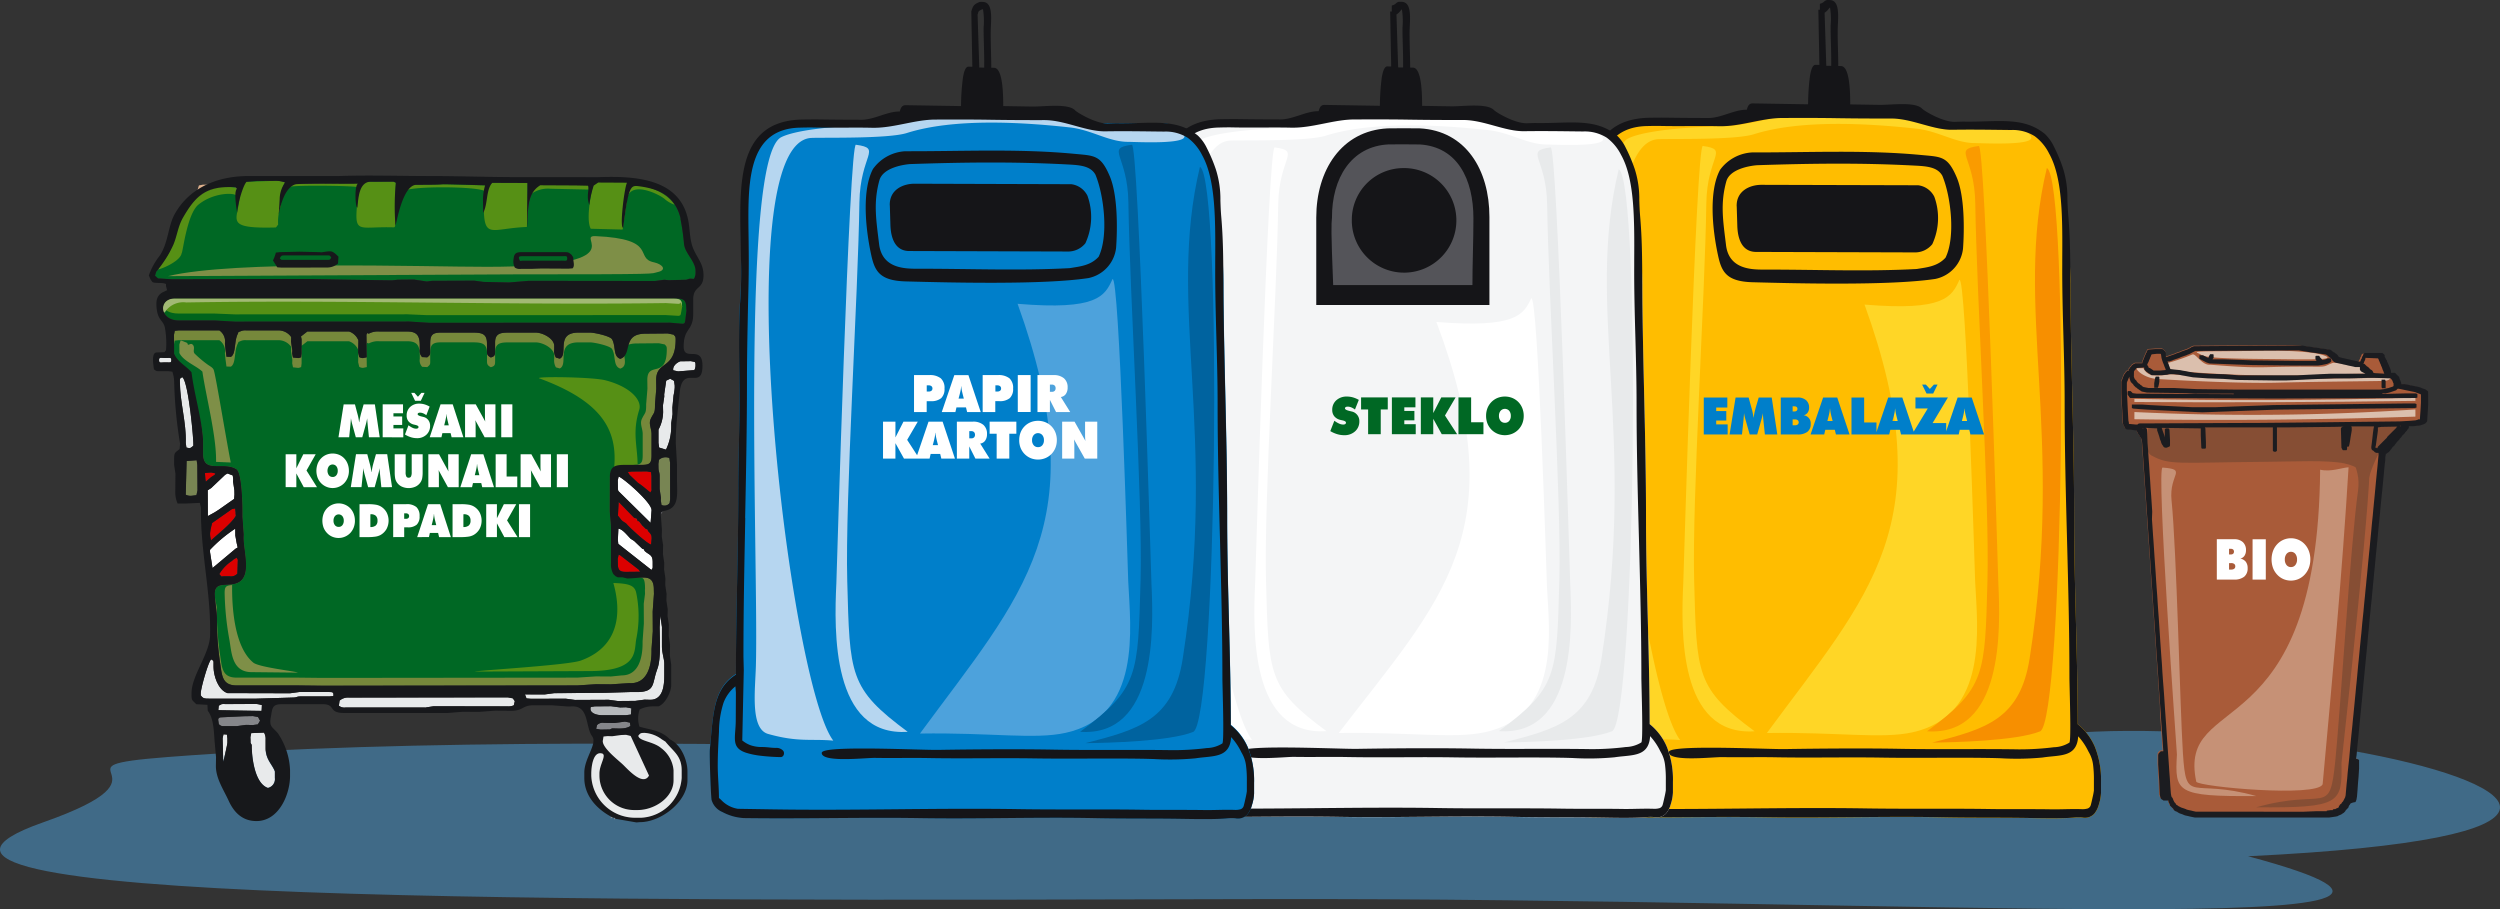 <svg id="Group_513" data-name="Group 513" xmlns="http://www.w3.org/2000/svg" xmlns:xlink="http://www.w3.org/1999/xlink" width="467.078" height="169.876" viewBox="0 0 467.078 169.876">
  <rect x="0" y="0" width="467.078" height="169.876" fill="#333333" stroke="none"/>
  <defs>
    <clipPath id="clip-path">
      <rect id="Rectangle_258" data-name="Rectangle 258" width="467.078" height="169.876" fill="none"/>
    </clipPath>
    <clipPath id="clip-path-3">
      <rect id="Rectangle_253" data-name="Rectangle 253" width="467.078" height="33.319" fill="none"/>
    </clipPath>
  </defs>
  <g id="Group_520" data-name="Group 520" clip-path="url(#clip-path)">
    <g id="Group_517" data-name="Group 517">
      <g id="Group_516" data-name="Group 516" clip-path="url(#clip-path)">
        <g id="Group_515" data-name="Group 515" transform="translate(0 136.558)" opacity="0.5">
          <g id="Group_514" data-name="Group 514">
            <g id="Group_513-2" data-name="Group 513" clip-path="url(#clip-path-3)">
              <path id="Path_1321" data-name="Path 1321" d="M31.408,125.4c86.529-6.7,253.533,1.656,329.274,6.288,7.12-28.555,190.313,5.93,59.319,12.252,59.9,16.059-61.246,7.675-184.8,8.006-129.57.349-270.65.957-227.158-14.328,26.72-9.39-.4-10.377,23.366-12.218" transform="translate(0 -120.527)" fill="#4da2dc"/>
            </g>
          </g>
        </g>
      </g>
    </g>
    <path id="Path_1322" data-name="Path 1322" d="M99.056,120.936l-.825,3.336-1.542,4.192.764,3.875,3.11,3.339,3.875,1.371,3.549.074,3.884-1.627,2.719-3.619.553-3.888-1.229-3.809-2.484-2.2-4.835-1.85Z" transform="translate(12.86 15.978)" fill="#fff"/>
    <g id="Group_519" data-name="Group 519">
      <g id="Group_518" data-name="Group 518" clip-path="url(#clip-path)">
        <path id="Path_1323" data-name="Path 1323" d="M345.959,127.323c4-.052,5.338-.119,6.39.24,1.494,1.04,2.621,8.271-1.133,7.172-.633-2.365-1.528-5.493-4.426-5.333-21.927,0-37.034-.807-58.943-.308-4.327-.34-17.6.133-21.927-.029-5.246-.194-7.68-2.5-7.835-4.864.466-5.25.124-8.406,3.142-11.017l-.505,8.529a3.786,3.786,0,0,0,.411,2.486c.384,1.9,5.4,2.7,7.806,2.7,25.669.057,51.325.751,77.021.42" transform="translate(34.328 15.054)" fill="#ffd626"/>
        <path id="Path_1324" data-name="Path 1324" d="M307.211,130.7c22.594,0,41.834-3.87,42.754,2.639-8.624-.276-18.324-.375-40.92-.942s-47.523.852-47.523-.189,23.094-1.508,45.689-1.508" transform="translate(34.785 17.233)" fill="#f78f00" fill-rule="evenodd"/>
        <path id="Path_1325" data-name="Path 1325" d="M345.151,129.119c.167,2.74-.591,4.9-2.237,4.9.2-1.014.227-2.18.607-4.857s-1.175-5.855-.169-5.742,1.629,2.965,1.8,5.7" transform="translate(45.61 16.415)" fill="#f78f00" fill-rule="evenodd"/>
        <path id="Path_1326" data-name="Path 1326" d="M275.36,127.283c4-.052,5.338-.119,6.39.24,1.494,1.038,2.621,8.246-1.133,7.152-.636-2.358-1.531-5.479-4.428-5.325-21.927,0-37.031-.8-58.942-.306-4.327-.34-17.6.133-21.927-.027-5.244-.2-7.677-2.493-7.832-4.853.463-5.237.121-8.384,3.14-10.99l-.505,8.507a3.773,3.773,0,0,0,.414,2.479c.382,1.9,5.394,2.693,7.806,2.7,25.667.057,51.325.749,77.019.418" transform="translate(24.937 15.053)" fill="#fff"/>
        <path id="Path_1327" data-name="Path 1327" d="M236.611,130.663c22.592,0,41.834-3.859,42.754,2.632-8.624-.276-18.324-.375-40.92-.939s-47.523.852-47.523-.189,23.094-1.5,45.689-1.5" transform="translate(25.394 17.228)" fill="#e8eaeb" fill-rule="evenodd"/>
        <path id="Path_1328" data-name="Path 1328" d="M274.552,129.078c.169,2.731-.591,4.884-2.237,4.882.206-1.012.227-2.173.61-4.846s-1.178-5.841-.172-5.727,1.629,2.956,1.8,5.689" transform="translate(36.22 16.411)" fill="#b6b9bc" fill-rule="evenodd"/>
        <path id="Path_1329" data-name="Path 1329" d="M39.641,89.4l-.667-.407Z" transform="translate(5.184 11.837)" fill="#616065" fill-rule="evenodd"/>
        <path id="Path_1330" data-name="Path 1330" d="M38.266,86.516l-.667-.409Z" transform="translate(5.001 11.453)" fill="#616065" fill-rule="evenodd"/>
        <path id="Path_1331" data-name="Path 1331" d="M101.184,134.866l-.432-.206-.076.326Z" transform="translate(13.391 17.911)" fill="#8d8d91" fill-rule="evenodd"/>
        <path id="Path_1332" data-name="Path 1332" d="M101.542,135.046l-.215-.205-.076.326Z" transform="translate(13.467 17.935)" fill="#8d8d91" fill-rule="evenodd"/>
        <path id="Path_1333" data-name="Path 1333" d="M105.215,86.006l-.157-.453-.492-.16.211.423Z" transform="translate(13.908 11.358)" fill="#616065" fill-rule="evenodd"/>
        <path id="Path_1334" data-name="Path 1334" d="M105.978,86.758l-.649-.825.113.526Z" transform="translate(14.01 11.43)" fill="#616065" fill-rule="evenodd"/>
        <path id="Path_1335" data-name="Path 1335" d="M108.958,84.916l.434-.619-.407.227Z" transform="translate(14.492 11.212)" fill="#616065" fill-rule="evenodd"/>
        <path id="Path_1336" data-name="Path 1336" d="M106.913,87.62l-.119-.292-.313-.119Z" transform="translate(14.163 11.599)" fill="#616065" fill-rule="evenodd"/>
        <path id="Path_1337" data-name="Path 1337" d="M35.972,118.711l.434-.411-.308.113Z" transform="translate(4.785 15.735)" fill="#616065" fill-rule="evenodd"/>
        <path id="Path_1338" data-name="Path 1338" d="M106.335,90.892l-.119-.292-.315-.119Z" transform="translate(14.086 12.035)" fill="#616065" fill-rule="evenodd"/>
        <path id="Path_1339" data-name="Path 1339" d="M106.335,87.074l-.434-.411.121.292Z" transform="translate(14.086 11.527)" fill="#616065" fill-rule="evenodd"/>
        <path id="Path_1340" data-name="Path 1340" d="M35.4,84.528l.649-.411Z" transform="translate(4.708 11.188)" fill="#616065" fill-rule="evenodd"/>
        <path id="Path_1341" data-name="Path 1341" d="M104.64,89.258l-.649-.414Z" transform="translate(13.832 11.817)" fill="#616065" fill-rule="evenodd"/>
        <path id="Path_1342" data-name="Path 1342" d="M103.3,86.347l-.649-.411Z" transform="translate(13.654 11.43)" fill="#616065" fill-rule="evenodd"/>
        <path id="Path_1343" data-name="Path 1343" d="M44.122,116.291l-1.01-.2-5.849.032a1.359,1.359,0,0,0-1.172.331l-.071.782,8.044.128Z" transform="translate(4.791 15.441)" fill="#fff" fill-rule="evenodd"/>
        <path id="Path_1344" data-name="Path 1344" d="M108.579,77.451l-.018-.827.105-.738a1.823,1.823,0,0,1,1.951-.34l.126.872.018,6.8-.1.74a1.193,1.193,0,0,1-1.522.34l-.126-.872.032-.418-.247-1.641V78.893c0-.661-.215-.866-.215-1.443" transform="translate(14.44 10.029)" fill="#788553" fill-rule="evenodd"/>
        <path id="Path_1345" data-name="Path 1345" d="M107.733,81.67l-1.518-1.236-.866-.619-1.514-1.44-.308-.537.742-.08,2.819-.025.775.142.085.706v2.266l.016.42Z" transform="translate(13.77 10.339)" fill="#dc0000" fill-rule="evenodd"/>
        <path id="Path_1346" data-name="Path 1346" d="M34.963,78.761l-1.014.868-.07-.453-.092-1.153.742-.085.438-.023.766.16-.121.276Z" transform="translate(4.494 10.363)" fill="#dc0000" fill-rule="evenodd"/>
        <path id="Path_1347" data-name="Path 1347" d="M101.967,81.283l-.074-.34-.025-1.652.155-.7c.6.048,6.176,4.8,6.16,6.264L108,87.236Z" transform="translate(13.549 10.453)" fill="#fff" fill-rule="evenodd"/>
        <path id="Path_1348" data-name="Path 1348" d="M30.622,82.326l.162-6.288,1.879-.146.123.875.036,4.743-.2.906-.917.119a2,2,0,0,1-1.081-.207" transform="translate(4.073 10.094)" fill="#788553" fill-rule="evenodd"/>
        <path id="Path_1349" data-name="Path 1349" d="M34.827,89.8a4.311,4.311,0,0,1-.191-1.326,11.146,11.146,0,0,1,.215-1.236l.169-.68,3.729-2.621.567-.09.087.708v.207l.043.453c-.811,1.46-3.587,3.589-4.615,4.581" transform="translate(4.607 11.153)" fill="#dc0000" fill-rule="evenodd"/>
        <path id="Path_1350" data-name="Path 1350" d="M101.887,85.327l.137-2.559,2.893,2.972.492.16.157.453h.218l.647.825.434.411.218.207.313.119.119.292c.47.514.695.695.667,1.443l-.105,1.07c-.64-.043-4.163-3.268-4.675-3.955l-.649-.411-.215-.205Z" transform="translate(13.552 11.009)" fill="#dc0000" fill-rule="evenodd"/>
        <path id="Path_1351" data-name="Path 1351" d="M104.274,89.066l.647.414,1.515,1.441.313.119.121.292c.854.793,1.515.667,1.515,2.061v.619c0,.6.052.463-.236.879l-6.192-4.872-.077-.744.1-2.1c.793.078,1.715,1.326,2.3,1.894" transform="translate(13.551 11.595)" fill="#fff" fill-rule="evenodd"/>
        <path id="Path_1352" data-name="Path 1352" d="M39.613,89.889l.191.809-.407.227L35.1,94.53l-.468-2.99v-.414a26.315,26.315,0,0,1,4.718-3.955l.007,1.286Z" transform="translate(4.607 11.594)" fill="#fff" fill-rule="evenodd"/>
        <path id="Path_1353" data-name="Path 1353" d="M102.33,91.586l3.464,2.677.258.384-2.641.029c-1.153.018-1.515-.361-1.515-1.443l-.025-1.034.167-.729Z" transform="translate(13.55 12.166)" fill="#dc0000" fill-rule="evenodd"/>
        <path id="Path_1354" data-name="Path 1354" d="M36.163,95.023a7.553,7.553,0,0,1,2.379-2.472l.215-.205.631-.389.233.389-.085,2.593a1.587,1.587,0,0,1-1.43.494H37.026l-.479.041Z" transform="translate(4.81 12.231)" fill="#dc0000" fill-rule="evenodd"/>
        <path id="Path_1355" data-name="Path 1355" d="M50.426,115.858l-6.927.207H34.623c-.793,0-1.122-.018-1.515-.619v-.414c0-.917,1.45-6.012,1.947-6.3.5.295.434.249.434.946v.414c0,1.661.832,4.347,2.6,4.942h.426l11.262.029,1.728-.236h5.41c.809,0,1.04-.02.96.742l-.742.083H51.724c-.744,0-.614.191-1.3.207" transform="translate(4.404 14.462)" fill="#e8eaeb" fill-rule="evenodd"/>
        <path id="Path_1356" data-name="Path 1356" d="M88.565,116.479a2.4,2.4,0,0,1-1.122.2l-13.861-.027-1.722.263.429-.029H57.136a1.629,1.629,0,0,1-1.257-.333l.133-.944a2.4,2.4,0,0,1,1.773-.574L87.448,115l.935.178.364.523Z" transform="translate(7.432 15.295)" fill="#e8eaeb" fill-rule="evenodd"/>
        <path id="Path_1357" data-name="Path 1357" d="M44.067,117.359l-8.044-.128.071-.782a1.359,1.359,0,0,1,1.172-.331l5.851-.032,1.007.2Z" transform="translate(4.791 15.441)" fill="#e8eaeb" fill-rule="evenodd"/>
        <path id="Path_1358" data-name="Path 1358" d="M97.427,116.607l.738-.123,3.034-.027,1.728.227,1.088-.032,1,.2-.09,1.158-.917.119H99.463c-.944,0-2.422-.4-2.039-1.524" transform="translate(12.95 15.49)" fill="#b6b9bc" fill-rule="evenodd"/>
        <path id="Path_1359" data-name="Path 1359" d="M35.972,118.734l.126-.3.308-.113,4.329-.207,1.737-.032.951.171.38.7-.418.685-.919.119-1.3-.029-1.727.236H37.27c-.6,0-.715.034-1.175-.361Z" transform="translate(4.785 15.706)" fill="#85868a" fill-rule="evenodd"/>
        <path id="Path_1360" data-name="Path 1360" d="M101.284,120.258l-.432.207h-.434l-1.3.025-.818-.162.173-.688a1.452,1.452,0,0,1,1.3-.411l1.953.027,1.726-.233.227-.032.942.189.092.624c-.935.645-2.29.453-3.421.453" transform="translate(13.074 15.827)" fill="#85868a" fill-rule="evenodd"/>
        <path id="Path_1361" data-name="Path 1361" d="M99.407,122.238l.123-.74.742-.085.872.029,1.727-.233.872-.034.863.215,3.416,7.4c-1.122,2.05-3.949-1.184-4.88-2.07s-3.942-3.189-3.739-4.482" transform="translate(13.22 16.117)" fill="#e8eaeb" fill-rule="evenodd"/>
        <path id="Path_1362" data-name="Path 1362" d="M30.617,81.574v.007l.007-.009Z" transform="translate(4.072 10.85)" fill="#17181b" fill-rule="evenodd"/>
        <path id="Path_1363" data-name="Path 1363" d="M34.253,81.213,34.9,80.8l2.6-2.472.453-.256.976.373.087.708-.029.416.245,1.643.018.825-.066.793L36.2,84.919l-.651.411-1.272.7Z" transform="translate(4.556 10.384)" fill="#fff" fill-rule="evenodd"/>
        <path id="Path_1364" data-name="Path 1364" d="M110.7,122.078l.649.414c1.456,1.828,3.031,2.618,3.031,5.356v1.443a7.971,7.971,0,0,1-7.58,7.412H105.72a8.18,8.18,0,0,1-8.226-7.828v-.411c0-1.149.3-4.43,2.164-3.706.13.215.153.113.153.411,0,.708-.8,1.978-.8,3.295v.411a6.476,6.476,0,0,0,6.56,6.391c.05,0,.1,0,.151,0h.432c3.158,0,6.711-2.342,6.711-5.563v-1.852a5.8,5.8,0,0,0-2.328-4.169c-1.483-1.259-4.145-1.281-4.259-2.3.373-.475.466-.53,1.176-.53a5.983,5.983,0,0,1,3.247,1.236" transform="translate(12.968 16.073)" fill="#e8eaeb" fill-rule="evenodd"/>
        <path id="Path_1365" data-name="Path 1365" d="M106.094,115.789h1.3c3.646,0,2.854-1.574,3.9-4.325.731-1.926.432-5.655.432-7.828l.128-2.109.3,2.109c0,1.236-.007,2.474,0,3.711.007,1.149.436,2.3.436,3.086V112.7c0,1.632-.151,4.532-2.6,4.532l-1.088-.029-1.727.233-3.252.029-1.728-.233-6.283.027-1.736-.233-6.5.018-.832-.074-.295-.747,3.729.007L92.018,116l9.517-.068Z" transform="translate(11.513 13.504)" fill="#e8eaeb" fill-rule="evenodd"/>
        <path id="Path_1366" data-name="Path 1366" d="M36.826,126.207l-.113-4.371.157-.753.647.05.087.708v.825c0,.27-.706,3.391-.78,3.542" transform="translate(4.883 16.105)" fill="#e8eaeb" fill-rule="evenodd"/>
        <path id="Path_1367" data-name="Path 1367" d="M42.821,120.847l1-.041a2.26,2.26,0,0,1,.3,1.277v1.647c0,2.1,1.232,2.984,1.73,4.327v1.236a1.685,1.685,0,0,1-1.3,1.855c-2.533-.857-3.032-5.92-3.032-8.035l-.215-.411v-.414l-.027-.621.153-.761Z" transform="translate(5.49 16.068)" fill="#e8eaeb" fill-rule="evenodd"/>
        <path id="Path_1368" data-name="Path 1368" d="M206.3,127.43c4-.052,5.338-.119,6.392.242,1.492,1.042,2.618,8.294-1.133,7.192-.636-2.371-1.531-5.509-4.428-5.349-21.925,0-37.031-.809-58.943-.31-4.325-.34-17.6.135-21.927-.027-5.244-.2-7.677-2.511-7.832-4.88.466-5.266.121-8.433,3.14-11.051l-.505,8.554a3.813,3.813,0,0,0,.414,2.493c.382,1.908,5.394,2.708,7.806,2.712,25.667.057,51.325.753,77.018.42" transform="translate(15.753 15.063)" fill="#b6d6f0"/>
        <path id="Path_1369" data-name="Path 1369" d="M167.556,130.823c22.594,0,41.836-3.882,42.754,2.648-8.627-.279-18.324-.377-40.92-.946s-47.523.857-47.523-.189,23.094-1.513,45.689-1.513" transform="translate(16.209 17.248)" fill="#00639f" fill-rule="evenodd"/>
        <path id="Path_1370" data-name="Path 1370" d="M205.5,129.232c.169,2.746-.591,4.91-2.237,4.91.207-1.02.227-2.187.61-4.872s-1.177-5.871-.171-5.756,1.629,2.972,1.8,5.721" transform="translate(27.035 16.428)" fill="#006fa9" fill-rule="evenodd"/>
        <path id="Path_1371" data-name="Path 1371" d="M352.673,50.41c.007,1.616.014,3.158.029,4.558.068,5.325.189,10.638.31,15.931.18,7.766.357,15.49.357,23.2,0,6.491.164,12.993.333,19.5.167,6.45.333,12.911.34,19.327a10.955,10.955,0,0,1,3.162,4.129,16.46,16.46,0,0,1,1.189,6.685v1.983a8.19,8.19,0,0,1-.4,2.2,4.544,4.544,0,0,1-.836,1.7,2.356,2.356,0,0,1-2.257.738,7.659,7.659,0,0,0-1.4,0c-2.106.218-5.851.148-8.111.105H345.3c-2.7-.05-5.316-.057-7.931-.061-2.833-.009-5.655-.014-8.581-.076-5.559-.119-11.256-.068-16.98-.016-5.3.048-10.624.094-15.814.011-5.472-.087-11.036-.05-16.614-.007-5.433.039-10.877.078-16.293,0a9.577,9.577,0,0,1-4.023-1.133,3.479,3.479,0,0,1-2.029-2.294c-.076-.594-.182-2.833-.256-4.985-.068-2.009-.105-3.953-.061-4.428.066-.68.119-1.3.173-1.892.5-5.665.857-9.66,4.7-12.1,0-5.734.113-11.579.227-17.41.113-5.812.227-11.607.227-17.414,0-2.771.059-5.612.113-8.426.063-3.043.126-6.055.113-9.011,0-1.151-.02-2.422-.034-3.758-.054-4.606-.113-9.943.158-13.829.227-3.162.182-6.873.139-10.672-.128-11.944,1.832-23.1,12.031-22.445,2.881.182,8.694-.144,11.966-.144.937,0,6.985-1.133,7.025-2.417l4.985.567a4.931,4.931,0,0,0,2.223-.375l22.094-.283a4.673,4.673,0,0,1,2.41,1.33c1.5,1.542,3.626,1.69,5.714,1.7l10.877.048c7.053,1.2,8.554,5.94,9.714,11.685.063.906,1.092,12.923,1.113,17.794" transform="translate(34.142 2.377)" fill="#ffbd00"/>
        <path id="Path_1372" data-name="Path 1372" d="M318.621,135.055c4.115-.043,15.722-.32,20.14-2.09s5.518-103.005,1.277-105.27c-6.273,26.069,3.443,49.006-3.212,91.591-1.787,11.431-8.168,13.215-18.205,15.769" transform="translate(42.379 3.684)" fill="#f78f00"/>
        <path id="Path_1373" data-name="Path 1373" d="M339.15,21.766c1.892.137,4.305-.47,5.191,1.22.923,1.76-8.858,1.234-10.517,1.223-3.668-.025-6.747-2.239-10.877-2.693-8.951-.987-21.62-1.737-30.417,1.047-3.425,1.088-15.477.818-17.8.912-16.224.658-4.151,101.575,4.069,112.27-4.163-.375-6.525.34-12.171-1.246-3.383-.946-2.421-8.116-2.292-12.69.528-18.785-2.9-94.568,4.725-98.458,2.281-1.167,8.709-2.169,19.167-2.322a60.871,60.871,0,0,0,7-1.319c4.974-.906,16.8-1,25.3-.085,3.252.35,6.021,2.322,9.177,2.039a59.415,59.415,0,0,1,9.44.1" transform="translate(35.116 2.525)" fill="#ffd626"/>
        <path id="Path_1374" data-name="Path 1374" d="M309.6,50.764c14.794,40.872.857,54.137-18.248,80.048,13.256-.207,21.406,1.156,27.234-.137,14.268-3.172,12.1-19.488,11.678-28.235-.063-1.328-1.666-57.275-2.94-56.273-1.441,3.137-2.783,5.844-17.725,4.6" transform="translate(38.752 6.139)" fill="#ffd626"/>
        <path id="Path_1375" data-name="Path 1375" d="M279.617,105.223c.48,17.675.329,20.1,11.3,28.2-14.268.982-13.747-18.927-13.331-27.666.063-1.328,2.4-82.682,3.672-81.68,5.012.68.761,1.8.636,10.757-.242,17.252-2.68,55.469-2.275,70.39" transform="translate(36.901 3.201)" fill="#ffd626"/>
        <path id="Path_1376" data-name="Path 1376" d="M329.056,105.223c-.479,17.675-.329,20.1-11.3,28.2,14.268.982,13.749-18.927,13.331-27.666-.063-1.328-2.4-82.682-3.672-81.68-5.012.68-.761,1.8-.636,10.757.245,17.252,2.68,55.469,2.275,70.39" transform="translate(42.265 3.201)" fill="#fa9b00"/>
        <path id="Path_1377" data-name="Path 1377" d="M300.239,12.065l-.566.009-.418,5.7,3.788.068,1.62.027c-.027-.672-.113-2.007-.213-3.187-.087-1.072-.185-2-.233-2.153-.2-.544-2.557-.5-3.976-.47" transform="translate(39.803 1.603)" fill="#e8eaeb"/>
        <path id="Path_1378" data-name="Path 1378" d="M307.482,1.7a2.812,2.812,0,0,1-.733.68l.317,9.909.923.014v-1c0-1.124-.029-2.2-.059-3.256-.029-1.108-.059-2.189-.054-3.219a13.812,13.812,0,0,0-.113-3.432,2.94,2.94,0,0,0-.283.31M263.35,96.6c-.167,8.6-.34,17.23-.34,25.9l.066,2.5v.016l-.283,13.167a5.531,5.531,0,0,0,1.526.886,6.419,6.419,0,0,0,2.218.34,12.541,12.541,0,0,1,1.257.08c.37.039.756.078,1.2.09a1.717,1.717,0,0,1,1.454.546.819.819,0,0,1,.139.393.785.785,0,0,1-.063.377.615.615,0,0,1-.535.4,36.139,36.139,0,0,1-3.77-.252,14.278,14.278,0,0,1-2.737-.566c-2.255-.768-2.153-2.039-2-4.169.043-.566.09-1.209.09-1.944l.025-5.138-.092-1.16a7.176,7.176,0,0,0-2.216,3.066,18.452,18.452,0,0,0-.857,5.455c-.023.445-.043.85-.063,1.229-.085,1.634-.148,2.823-.164,4.821-.009,1.072.05,2.173.113,3.286.054,1,.113,2.016.113,3.025.128.105.258.218.393.34a5.431,5.431,0,0,0,3.13,1.686l6.468.105c7.714.126,15.409.052,23.083-.02s15.36-.144,22.875-.023c3.9.063,7.725.061,11.55.059,3.9,0,7.8-.007,11.541.054,1.99.034,3.8.029,5.6.027,1.926,0,3.852-.007,5.884.029.877.018,1.735,0,2.606-.02,1-.02,2-.043,3.1-.014a3.5,3.5,0,0,0,1.227-.113.936.936,0,0,0,.589-.638c.059-.18.236-.932.382-1.618a11.131,11.131,0,0,0,.205-1.11v-1.85a21.192,21.192,0,0,0-.151-2.924,6.09,6.09,0,0,0-.695-2.2c-.063-.113-.139-.247-.22-.4a11.577,11.577,0,0,0-1.869-2.753c-.2,3.293-2.394,3.512-4.956,3.76-.548.054-1.117.113-1.706.205a50.787,50.787,0,0,1-7.855.133c-.724-.023-1.407-.043-2.136-.054-3.347-.057-6.624-.043-9.914-.034-3.374.014-6.761.025-10.053-.029s-6.458-.041-9.619-.027c-3.4.016-6.826.029-10.348-.036-1.6-.032-3.272-.023-4.969-.016s-3.389.014-5.07-.016c-.29,0-.9.032-1.672.076-2.863.169-7.88.466-8.181-.87l-.029-.139.068-.119c.56-.982,10.944-.7,17.264-.533,2.056.057,3.677.1,4.371.087,3.507-.059,7.2-.1,10.887-.113s7.365,0,10.867.068c3.792.066,7.525.059,11.238.052,3.58-.007,7.145-.014,10.629.045a50.878,50.878,0,0,0,6.644-.4,5.7,5.7,0,0,0,2.9-.866c.279-.391.142-6.025.054-9.622-.029-1.2-.052-2.189-.052-2.652,0-8.611-.227-17.086-.445-25.578-.227-8.55-.448-17.108-.448-25.712,0-4.135-.113-8.223-.227-12.306-.121-4.455-.242-8.9-.22-13.341V48.6c.045-7.808.1-15.353-2.459-19.921a9.025,9.025,0,0,0-2.68-3.228,7.709,7.709,0,0,0-4.419-1.162c-.695-.007-1.394-.016-2.088-.025-2.94-.036-5.849-.069-8.837-.02-3.7.061-7.591-2.111-11.492-2.1-3.486.007-6.95-.011-10.265-.066-3.425-.059-6.74-.045-10.069-.034-3.9.014-7.818,1.625-11.8,1.535-1.713-.039-3.53-.032-5.376-.023s-3.729.016-5.552-.023c-.841-.018-1.7,0-2.573.02-10.391.242-9.658,11.435-9.559,21.5.009,1.149.02,2.294.02,3.265,0,4.086-.08,5.655-.167,9.836-.083,4.227-.169,8.487-.169,12.818,0,8.478-.167,17.042-.333,25.63M305.87,1.833V.7l.208-.054a1.673,1.673,0,0,0,.573-.34,1,1,0,0,1,.6-.306l.448.007c1.323.02,1.581,1.409,1.581,3.059,0,.468-.023.98-.045,1.483-.02.461-.041.917-.041,1.353,0,1.236.027,2.3.057,3.37.025,1,.052,2,.054,3.059l.512.007c1.641.027,1.718,4.917,1.72,7.165l5.421.087c.542.009,1.213-.025,1.94-.061,2.277-.113,5.088-.256,6.068.773.425.445,3.922,2.538,6.171,2.461.735-.027,1.339-.045,1.659-.041,1.407.023,2.712-.016,3.951-.054,4.369-.128,7.976-.236,11.141,2.344a7.839,7.839,0,0,1,1.681,2.319,29.379,29.379,0,0,1,1.7,4.035,18.394,18.394,0,0,1,.845,5.846c.029.906.063,1.885.16,3,.35,4.131.373,7.591.4,12.576.007,1.616.014,3.158.029,4.558.068,5.325.189,10.638.31,15.931.18,7.766.359,15.49.357,23.2,0,6.491.164,12.993.333,19.5.167,6.45.333,12.911.34,19.327a10.97,10.97,0,0,1,3.16,4.129,16.46,16.46,0,0,1,1.189,6.685v1.983a8.166,8.166,0,0,1-.4,2.194,4.58,4.58,0,0,1-.836,1.7,2.362,2.362,0,0,1-2.257.735,7.464,7.464,0,0,0-1.4,0c-2.106.215-5.851.146-8.111.1h-.083c-2.7-.052-5.316-.057-7.931-.063-2.833-.007-5.655-.014-8.581-.076-5.559-.119-11.256-.068-16.98-.016-5.3.048-10.624.094-15.815.011-5.472-.089-11.033-.05-16.614-.009-5.433.039-10.877.078-16.293,0a9.577,9.577,0,0,1-4.023-1.133,3.474,3.474,0,0,1-2.029-2.294c-.076-.594-.182-2.833-.256-4.985-.068-2.009-.105-3.951-.061-4.426.066-.68.119-1.3.173-1.892.5-5.665.857-9.662,4.7-12.1,0-5.732.113-11.577.227-17.41.113-5.81.227-11.607.227-17.414,0-2.771.059-5.61.113-8.426.063-3.041.126-6.055.113-9.011,0-1.151-.02-2.422-.034-3.756-.054-4.606-.113-9.946.157-13.832a78.94,78.94,0,0,0,.139-8.089c-.135-12.6-1.629-25.744,11.6-25.912,1.158-.014,2.31-.029,3.468-.009,2.632.043,5.037.05,7.437.057s4.828-1.586,7.188-1.547a2.329,2.329,0,0,1,.236-.68.906.906,0,0,1,.868-.5l10.33.169a43.2,43.2,0,0,1,.34-5.189c.191-1.261.512-2.194,1.04-2.184l.731.011-.189-9.985-.007-.317h.308Z" transform="translate(34.142)" fill="#151518"/>
        <path id="Path_1379" data-name="Path 1379" d="M284.911,42.46c.551,4.542,4.8,4.585,7.174,4.581,9.543-.018,19.069.4,28.459-.113,1.852-.31,3.87-.461,5.381-2.115,1.867-3.8,1.039-11.364-.594-15.3-.937-1.681-3-1.791-5.344-1.913-10.062-.523-19.233-.393-29.257-.063-1.485.113-5.136.744-5.767,3.036-1.144,4.172-.6,7.334-.052,11.874m-1.133-14.014a7.951,7.951,0,0,1,6.041-3.286c10.512.032,21.074-.514,31.592.485,3.751.355,4.9.2,6.59,4.149,1.506,3.512,1.446,9.79,1.191,13.337A6.507,6.507,0,0,1,324,48.787c-8.437,1.266-25.58.847-34.111.616-4.855-.13-5.792-1.91-6.45-4.924-1.186-5.438-1.679-12.244.34-16.037" transform="translate(37.562 3.329)" fill="#151518"/>
        <path id="Path_1380" data-name="Path 1380" d="M286.384,34.5l.113,3.754c.113,2.731,1.1,4.828,3.651,4.759l29.4.09a4.137,4.137,0,0,0,3.376-1.54,11.658,11.658,0,0,0,.382-8.851,3.928,3.928,0,0,0-3.009-2.153l-29.276-.082c-2.153-.007-4.725,1.108-4.645,4.023" transform="translate(38.09 4.054)" fill="#151518"/>
        <path id="Path_1381" data-name="Path 1381" d="M326.035,72.733l2.344-6.9h2.632l2.3,6.9h-2.542l-.211-.868h-1.782l-.2.868Zm3.135-2.511h.982l-.2-.78q-.151-.6-.2-.917a4.507,4.507,0,0,1-.068-.6h-.041a4.911,4.911,0,0,1-.068.6c-.039.213-.1.519-.2.917Zm-7.426-6.8h.692l.756.811.747-.811h.685l-.816,1.666H322.57Zm-1.893,9.309,2.946-4.848h-2.3V65.828h6.064L323.7,70.606h2.538v2.127Zm-6.786,0,2.342-6.9h2.634l2.3,6.9H317.8l-.211-.868H315.8l-.205.868Zm3.133-2.511h.985l-.2-.78q-.148-.6-.2-.917a4.911,4.911,0,0,1-.068-.6h-.031c-.011.189-.034.389-.068.6s-.105.519-.205.917Zm-7.653,2.511v-6.9h2.367v4.663h2.3v2.241Zm-7.642,0,2.344-6.9h2.634l2.3,6.9h-2.542l-.211-.868h-1.778l-.2.868Zm3.137-2.511h.982l-.2-.78q-.148-.6-.2-.917a4.9,4.9,0,0,1-.068-.6h-.041a5.669,5.669,0,0,1-.066.6c-.039.213-.105.519-.205.917Zm-8.707,2.511v-6.9h3.149a2.323,2.323,0,0,1,1.578.5,1.759,1.759,0,0,1,.567,1.385,1.587,1.587,0,0,1-.267.942,1.242,1.242,0,0,1-.758.489,1.505,1.505,0,0,1,1.323,1.641,1.743,1.743,0,0,1-.623,1.458,2.9,2.9,0,0,1-1.828.492Zm2.218-5.262v.971h.31a.68.68,0,0,0,.438-.126.5.5,0,0,0,.007-.713L298.3,67.6a.687.687,0,0,0-.438-.121Zm0,2.452v1.1h.4a.879.879,0,0,0,.546-.144.532.532,0,0,0,0-.816.887.887,0,0,0-.546-.142Zm-5.185,2.81L292.079,70l-.054-.629c-.018-.208-.034-.42-.045-.629-.027.2-.065.407-.113.629s-.113.453-.182.71l-.756,2.655h-1.4l-.753-2.655c-.076-.252-.137-.489-.187-.71s-.085-.432-.113-.629c-.016.213-.032.423-.05.631s-.034.416-.05.627l-.288,2.735h-2.317l1.122-6.9h2.438l.468,1.709c.014.054.036.135.068.24a11.043,11.043,0,0,1,.364,1.778h.039c.039-.292.092-.605.164-.935s.167-.7.286-1.113l.492-1.679h2.431l1.045,6.9Zm-11.417,0v-6.9h4.4V67.7h-2.077v.665h1.883v1.769h-1.883v.726h2.139v1.872Z" transform="translate(37.369 8.436)" fill="#007fca"/>
        <path id="Path_1382" data-name="Path 1382" d="M282.076,50.576c.007,1.609.014,3.149.032,4.544.065,5.314.189,10.611.31,15.89.178,7.745.357,15.45.352,23.144,0,6.473.167,12.959.34,19.45.167,6.434.333,12.877.34,19.277A10.955,10.955,0,0,1,286.61,137a16.386,16.386,0,0,1,1.191,6.664v1.978a8.166,8.166,0,0,1-.407,2.187,4.533,4.533,0,0,1-.836,1.693,2.358,2.358,0,0,1-2.257.734,7.656,7.656,0,0,0-1.4,0c-2.1.216-5.851.15-8.111.107H274.7c-2.7-.05-5.316-.057-7.931-.061-2.833-.009-5.653-.016-8.579-.077-5.559-.118-11.256-.068-16.98-.017-5.3.049-10.624.1-15.815.014-5.472-.091-11.033-.05-16.614-.009-5.433.041-10.877.08-16.293,0a9.59,9.59,0,0,1-4.023-1.126,3.47,3.47,0,0,1-2.029-2.29c-.076-.591-.185-2.823-.256-4.969-.068-2-.105-3.944-.059-4.419.066-.68.113-1.293.171-1.885.5-5.657.857-9.637,4.7-12.072,0-5.716.113-11.545.227-17.362.113-5.794.22-11.577.22-17.369,0-2.762.059-5.595.113-8.4.063-3.034.124-6.039.113-8.986-.007-1.149-.023-2.419-.036-3.749-.054-4.592-.113-9.916.158-13.793.227-3.153.182-6.852.142-10.642-.13-11.912,1.83-23.04,12.029-22.388,2.883.185,8.7-.142,11.968-.142.935,0,6.983-1.133,7.025-2.41l4.985.567a4.947,4.947,0,0,0,2.223-.375l22.1-.281a4.713,4.713,0,0,1,2.408,1.326c1.5,1.54,3.626,1.686,5.714,1.7l10.877.048c7.053,1.191,8.554,5.927,9.714,11.656.063.906,1.092,12.89,1.113,17.747" transform="translate(24.753 2.409)" fill="#f4f5f6"/>
        <path id="Path_1383" data-name="Path 1383" d="M248.024,135c4.113-.043,15.719-.32,20.14-2.084s5.518-102.737,1.275-105c-6.273,26,3.443,48.878-3.212,91.353-1.787,11.4-8.168,13.18-18.2,15.726" transform="translate(32.989 3.714)" fill="#e8eaeb"/>
        <path id="Path_1384" data-name="Path 1384" d="M268.553,22.005c1.892.137,4.305-.47,5.189,1.216.923,1.755-8.856,1.232-10.514,1.22-3.67-.025-6.747-2.232-10.877-2.686-8.951-.982-21.622-1.732-30.417,1.047-3.427,1.081-15.477.814-17.8.906-16.224.656-4.151,101.31,4.066,111.975-4.16-.373-6.523.34-12.168-1.238-3.385-.944-2.42-8.1-2.292-12.653.528-18.735-2.9-94.32,4.725-98.206,2.282-1.162,8.709-2.164,19.167-2.315a60.142,60.142,0,0,0,7-1.317c4.974-.906,16.8-1,25.3-.085,3.252.35,6.021,2.315,9.177,2.031a59.686,59.686,0,0,1,9.44.1" transform="translate(25.726 2.557)" fill="#fff"/>
        <path id="Path_1385" data-name="Path 1385" d="M239,53.608c14.791,39.211.857,51.939-18.248,76.8,13.256-.2,21.406,1.108,27.232-.133,14.268-3.039,12.1-18.7,11.68-27.086C259.6,101.913,258,48.237,256.717,49.2c-1.439,3.009-2.78,5.607-17.723,4.41" transform="translate(29.362 6.542)" fill="#fff"/>
        <path id="Path_1386" data-name="Path 1386" d="M209.019,105.243c.48,17.634.329,20.046,11.3,28.124-14.268.98-13.748-18.877-13.331-27.593.063-1.326,2.4-82.466,3.672-81.463,5.01.68.763,1.8.636,10.73-.242,17.207-2.68,55.325-2.275,70.206" transform="translate(27.511 3.232)" fill="#fff"/>
        <path id="Path_1387" data-name="Path 1387" d="M258.455,105.243c-.479,17.634-.329,20.046-11.294,28.124,14.268.98,13.747-18.877,13.329-27.593-.063-1.326-2.4-82.466-3.672-81.463-5.01.68-.759,1.8-.636,10.73.245,17.207,2.68,55.325,2.275,70.206" transform="translate(32.874 3.232)" fill="#e8eaeb"/>
        <path id="Path_1388" data-name="Path 1388" d="M236.883,1.994a2.812,2.812,0,0,1-.733.68l.317,9.882.923.016v-1c0-1.119-.029-2.2-.059-3.246-.029-1.106-.061-2.184-.054-3.212a13.96,13.96,0,0,0-.113-3.423,2.943,2.943,0,0,0-.283.31m-44.13,94.642c-.167,8.58-.34,17.187-.34,25.834l.066,2.491v.019l-.283,13.13a5.465,5.465,0,0,0,1.526.883,6.447,6.447,0,0,0,2.218.341,12.22,12.22,0,0,1,1.254.08c.373.037.758.076,1.207.086a1.721,1.721,0,0,1,1.454.547.792.792,0,0,1,.076.768.616.616,0,0,1-.535.4,36.138,36.138,0,0,1-3.77-.252,14.278,14.278,0,0,1-2.737-.566c-2.255-.763-2.153-2.038-2-4.155.045-.567.092-1.21.092-1.94l.025-5.127-.092-1.159a7.175,7.175,0,0,0-2.216,3.06,18.335,18.335,0,0,0-.857,5.437c-.023.444-.043.847-.063,1.225-.085,1.633-.148,2.817-.167,4.811-.007,1.067.052,2.169.113,3.276.054,1,.113,2.011.113,3.019.128.105.261.215.4.333a5.418,5.418,0,0,0,3.13,1.681l6.468.105c7.714.125,15.409.054,23.083-.019s15.36-.146,22.875-.025c3.9.067,7.723.061,11.55.059,3.9,0,7.8-.007,11.541.054,1.99.034,3.794.031,5.6.031,1.926,0,3.852-.007,5.884.029.877.012,1.735,0,2.606-.024,1-.019,2.005-.042,3.1-.012a3.53,3.53,0,0,0,1.227-.114.932.932,0,0,0,.589-.638c.059-.178.236-.928.382-1.613a11.021,11.021,0,0,0,.205-1.1v-1.846a21.133,21.133,0,0,0-.151-2.919,6.1,6.1,0,0,0-.695-2.19c-.063-.113-.139-.248-.22-.4a11.578,11.578,0,0,0-1.869-2.748c-.2,3.286-2.4,3.5-4.956,3.753-.548.051-1.117.113-1.7.2a50.96,50.96,0,0,1-7.857.131c-.726-.022-1.407-.043-2.136-.053-3.347-.056-6.626-.043-9.914-.034-3.374.012-6.761.025-10.053-.029s-6.458-.041-9.619-.025c-3.4.014-6.826.027-10.348-.039-1.6-.029-3.272-.024-4.969-.016s-3.389.014-5.07-.016c-.29,0-.906.032-1.672.078-2.863.165-7.882.463-8.181-.869l-.029-.138.068-.119c.567-.982,10.944-.7,17.264-.534,2.054.058,3.677.1,4.371.088,3.507-.059,7.2-.1,10.887-.113s7.372,0,10.864.066c3.794.068,7.528.058,11.241.052,3.58-.007,7.145-.015,10.629.043a50.483,50.483,0,0,0,6.644-.393,5.765,5.765,0,0,0,2.9-.861c.276-.392.142-6.006.054-9.6-.029-1.2-.052-2.182-.052-2.644,0-8.584-.227-17.044-.445-25.512-.227-8.527-.453-17.066-.453-25.643,0-4.125-.113-8.2-.22-12.276-.124-4.44-.242-8.875-.22-13.3v-.932c.043-7.786.1-15.31-2.459-19.868a9.023,9.023,0,0,0-2.678-3.211,7.719,7.719,0,0,0-4.419-1.16l-2.088-.023c-2.94-.036-5.849-.071-8.837-.023-3.7.063-7.591-2.1-11.494-2.095-3.486.007-6.948-.011-10.265-.066-3.423-.057-6.738-.045-10.067-.034-3.9.014-7.818,1.62-11.8,1.531-1.713-.039-3.53-.032-5.376-.023s-3.729.016-5.552-.023c-.841-.018-1.7,0-2.571.023-10.391.24-9.66,11.4-9.561,21.44.011,1.147.02,2.29.02,3.259,0,4.078-.08,5.636-.167,9.808-.083,4.215-.169,8.467-.169,12.784,0,8.456-.167,17-.333,25.563m42.52-94.514V.99l.208-.054a1.71,1.71,0,0,0,.573-.34.981.981,0,0,1,.6-.306L237.1.3c1.326.02,1.586,1.4,1.586,3.048,0,.466-.023.978-.045,1.479-.02.461-.041.914-.041,1.351,0,1.234.027,2.3.054,3.358.027,1,.052,2,.059,3.048l.51.009c1.641.027,1.715,4.9,1.72,7.145l5.421.087c.542.009,1.213-.023,1.94-.061,2.278-.113,5.088-.254,6.068.77.425.443,3.922,2.531,6.172,2.454.733-.025,1.339-.045,1.659-.041,1.407.023,2.71-.016,3.951-.052,4.369-.13,7.976-.236,11.141,2.337a7.788,7.788,0,0,1,1.681,2.312,29.927,29.927,0,0,1,1.7,4.023,18.361,18.361,0,0,1,.845,5.83c.032.906.063,1.881.158,3,.352,4.117.375,7.567.4,12.547.007,1.61.014,3.15.032,4.546.065,5.314.187,10.611.308,15.89.18,7.745.357,15.45.355,23.144,0,6.473.167,12.957.34,19.45.167,6.433.333,12.877.34,19.275a10.992,10.992,0,0,1,3.16,4.12,16.381,16.381,0,0,1,1.189,6.663V148a8.135,8.135,0,0,1-.4,2.188,4.547,4.547,0,0,1-.836,1.694,2.355,2.355,0,0,1-2.257.733,7.466,7.466,0,0,0-1.4,0c-2.1.215-5.851.146-8.111.1h-.083c-2.7-.052-5.316-.057-7.931-.063-2.832-.008-5.653-.015-8.579-.076-5.559-.113-11.256-.069-16.98-.017-5.3.049-10.624.1-15.815.012-5.472-.091-11.033-.05-16.614-.01-5.433.042-10.877.078-16.293,0a9.556,9.556,0,0,1-4.023-1.126,3.467,3.467,0,0,1-2.029-2.29c-.076-.591-.185-2.822-.256-4.972-.068-2-.105-3.941-.061-4.418.068-.681.119-1.3.173-1.888.5-5.656.857-9.631,4.7-12.07,0-5.717.113-11.545.227-17.363.113-5.793.22-11.576.22-17.368,0-2.762.059-5.6.113-8.407.061-3.031.123-6.036.113-8.985-.007-1.149-.023-2.417-.036-3.747-.054-4.592-.113-9.918.157-13.793a78.572,78.572,0,0,0,.139-8.069C191.8,35.508,190.3,22.4,203.525,22.23c1.158-.016,2.31-.029,3.468-.011,2.632.043,5.04.05,7.437.057,2.417.007,4.828-1.581,7.188-1.544a2.422,2.422,0,0,1,.236-.68.907.907,0,0,1,.868-.492l10.33.167a42.983,42.983,0,0,1,.34-5.177c.191-1.257.512-2.187,1.042-2.18l.729.014-.185-9.952-.007-.317h.267Z" transform="translate(24.753 0.039)" fill="#151518"/>
        <path id="Path_1389" data-name="Path 1389" d="M232.3,28.826a8.513,8.513,0,1,1-8.3,8.722c0-.071,0-.142,0-.213A8.408,8.408,0,0,1,232.3,28.826Z" transform="translate(29.793 3.834)" fill="none" stroke="#151518" stroke-width="0.567"/>
        <path id="Path_1390" data-name="Path 1390" d="M217.3,37.811c0-8.724,4.612-15.952,13.06-16.389.27-.016,2.558-.023,2.833-.023s2.868.007,3.135.02c8.4.434,12.758,7.556,12.758,16.27V53.859H217.3Z" transform="translate(28.902 2.846)" fill="#151518" fill-rule="evenodd"/>
        <path id="Path_1391" data-name="Path 1391" d="M217.3,37.811c0-8.724,4.612-15.952,13.06-16.389.27-.016,2.558-.023,2.833-.023s2.868.007,3.135.02c8.4.434,12.758,7.556,12.758,16.27V53.859H217.3Z" transform="translate(28.902 2.846)" fill="none" stroke="#151518" stroke-width="0.567"/>
        <path id="Path_1392" data-name="Path 1392" d="M219.4,37.526c-.113,1.286-.2,2.133.236,12.886h26.571c0-4.556.187-8.271.187-12.764,0-7.352-3.012-13.6-10.261-14.074-.292-.018-2.911-.027-3.212-.027-.233,0-2.481,0-2.71.018-7.179.375-10.841,6.536-10.811,13.962" transform="translate(29.17 3.132)" fill="#545459" fill-rule="evenodd"/>
        <path id="Path_1393" data-name="Path 1393" d="M219.4,37.526c-.113,1.286-.2,2.133.236,12.886h26.571c0-4.556.187-8.271.187-12.764,0-7.352-3.012-13.6-10.261-14.074-.292-.018-2.911-.027-3.212-.027-.233,0-2.481,0-2.71.018C223.033,23.939,219.373,30.1,219.4,37.526Z" transform="translate(29.17 3.132)" fill="none" stroke="#151518" stroke-width="0.567"/>
        <path id="Path_1394" data-name="Path 1394" d="M232.411,27.968a9.486,9.486,0,1,1-9.248,9.717q0-.117,0-.235a9.371,9.371,0,0,1,9.251-9.482" transform="translate(29.682 3.72)" fill="#151518" fill-rule="evenodd"/>
        <path id="Path_1395" data-name="Path 1395" d="M232.411,27.968a9.486,9.486,0,1,1-9.248,9.717q0-.117,0-.235A9.371,9.371,0,0,1,232.411,27.968Z" transform="translate(29.682 3.72)" fill="none" stroke="#151518" stroke-width="0.567"/>
        <path id="Path_1396" data-name="Path 1396" d="M255.5,69a3.8,3.8,0,0,1-.256,1.407,3.547,3.547,0,0,1-.749,1.165,3.42,3.42,0,0,1-1.14.768,3.646,3.646,0,0,1-2.751,0,3.461,3.461,0,0,1-1.883-1.926A3.889,3.889,0,0,1,248.469,69a3.948,3.948,0,0,1,.249-1.421,3.429,3.429,0,0,1,1.879-1.926,3.742,3.742,0,0,1,2.767,0,3.465,3.465,0,0,1,1.142.77,3.517,3.517,0,0,1,.738,1.158A3.83,3.83,0,0,1,255.5,69m-3.512,1.3a1.009,1.009,0,0,0,.8-.355,1.4,1.4,0,0,0,.3-.942,1.44,1.44,0,0,0-.3-.953,1.077,1.077,0,0,0-1.522-.085c-.029.026-.058.056-.085.085a1.422,1.422,0,0,0-.306.948,1.4,1.4,0,0,0,.306.942,1.014,1.014,0,0,0,.8.355m-8.673,2.129V65.545h2.367V70.19h2.3v2.232Zm-7.03,0V65.545H238.6v2.934l1.5-2.933h2.677l-1.987,3.387,2.266,3.493h-2.869L238.6,69.549v2.877Zm-5.408,0V65.545h4.4V67.41h-2.079v.663h1.885v1.762h-1.885v.724h2.133v1.866Zm-4.441,0V67.8h-1.315V65.545H230.1V67.8h-1.314v4.628Zm-7.064-.587.756-1.926a4.8,4.8,0,0,0,.906.542,1.877,1.877,0,0,0,.744.171.666.666,0,0,0,.382-.094.3.3,0,0,0,.139-.263c0-.191-.227-.34-.7-.436-.151-.036-.265-.061-.35-.08a2.044,2.044,0,0,1-1.126-.667,1.825,1.825,0,0,1-.391-1.193,2.333,2.333,0,0,1,.758-1.8,2.833,2.833,0,0,1,1.992-.7,4.074,4.074,0,0,1,1.115.155,4.867,4.867,0,0,1,1.1.47l-.719,1.8a2.835,2.835,0,0,0-.685-.4,1.766,1.766,0,0,0-.665-.139.7.7,0,0,0-.382.087.274.274,0,0,0-.135.24q0,.294.985.512c.1.027.185.045.242.059a1.813,1.813,0,0,1,1.458,1.846,2.423,2.423,0,0,1-.793,1.867,2.907,2.907,0,0,1-2.05.724,4.5,4.5,0,0,1-1.293-.194,5.7,5.7,0,0,1-1.3-.578" transform="translate(29.178 8.697)" fill="#006824"/>
        <path id="Path_1397" data-name="Path 1397" d="M47.817,53.882l.317-.113.128-.295Z" transform="translate(6.36 7.113)" fill="#424246" fill-rule="evenodd"/>
        <path id="Path_1398" data-name="Path 1398" d="M50.26,61.6l-2.673.205-.453.032-.928-.2c-.157-.744.629-1.43,1.38-1.675h.445l1.562-.025.753.148c.133.272.135.135.135.489a1.762,1.762,0,0,1-.227,1.02" transform="translate(6.143 7.973)" fill="#e8eaeb" fill-rule="evenodd"/>
        <path id="Path_1399" data-name="Path 1399" d="M39.153,34.567c-.194,1.032-.722,4.78-.77,4.92l-6.118-.148c-.98-1.663.071-7.01.667-8.746l.753-.146c4.782.032,11.926.535,14.688,4.437a5.765,5.765,0,0,1-1.8-.971c-.782-.8-7.414-4.14-7.414.654" transform="translate(4.238 4.05)" fill="#dfb18d" fill-rule="evenodd"/>
        <path id="Path_1400" data-name="Path 1400" d="M39.22,55.077l.432-.411-.306.113Z" transform="translate(5.217 7.271)" fill="#8d8d91" fill-rule="evenodd"/>
        <path id="Path_1401" data-name="Path 1401" d="M112.593,53.444l.306-.113.126-.3Z" transform="translate(14.976 7.054)" fill="#424246" fill-rule="evenodd"/>
        <path id="Path_1402" data-name="Path 1402" d="M60.427,55.247l.432-.207-.29-.113Z" transform="translate(8.037 7.306)" fill="#616065" fill-rule="evenodd"/>
        <path id="Path_1403" data-name="Path 1403" d="M58.327,32.523h.434l-.191-.34Z" transform="translate(7.758 4.281)" fill="#fff" fill-rule="evenodd"/>
        <path id="Path_1404" data-name="Path 1404" d="M124.421,53.536l-.126.3-.306.113-2.379-.205-45.028.018-3.9-.242-.434.018H44.539l-4.113.018-3.9-.227H29.82c-3.614,0-3.955-4.117-.649-4.117h93.517c1.542,0,1.949.386,1.949,1.852l.041.416Z" transform="translate(3.576 6.545)" fill="#00641c" fill-rule="evenodd"/>
        <path id="Path_1405" data-name="Path 1405" d="M123.614,52.182l-.126.205-.3.078-2.362-.142-44.655.011-3.861-.167-.432.014H44.4l-4.079.011-3.864-.157H29.8c-3.585,0-3.922-2.833-.642-2.833H121.9c1.531,0,1.935.265,1.935,1.272l.039.286Z" transform="translate(3.576 6.544)" fill="#569015" fill-rule="evenodd"/>
        <path id="Path_1406" data-name="Path 1406" d="M123.625,49.941l-.126.205-.3.078-2.362-.142c-29.394.407-60.242-.624-89.61-.119A4.081,4.081,0,0,0,27.4,51.55c-.7,1.4-1.314-2.606,1.766-2.335h92.742c1.531,0,1.935.265,1.935,1.272l.039.286Z" transform="translate(3.568 6.544)" fill="#a2b974" fill-rule="evenodd"/>
        <path id="Path_1407" data-name="Path 1407" d="M110.761,100.008l.434.411.434.207h.866l.866.205c2.767,0,4.978-1.065,4.978,2.061l.02.825-.236,3.295.02,3.708-.236,3.295v.411c0,2.554-.685,5.972-3.9,5.972l-.218-.016-3.461.227-2.817-.02-3.464.227-47.624.052-4.547-.052H40.4c-2.8,0-2.733-1.962-3.1-4.261a57.925,57.925,0,0,1-.582-6.655v-1.445c0-1.5-.347-3.039-.4-4.563-.087-2.394,1.76-1.636,3.637-2.039,3.537-.768,1.746-5.794,1.746-8.636l.02-.621-.233-3.3v-1.03c0-1.328-.133-7.167-1.1-7.808-2.422-1.607-6.26.906-6.26-2.9V75.082c-.242-4.2-1.632-8.5-2.164-12.771-.809-1.065-2.668-1.949-3.247-3.5V58.4l-.031-3.1.148-.735.744-.083h7.576a2.47,2.47,0,0,1,1.081,2.059l-.027.416.1,1.03.189,1.416.823.023c.991-.589.56-2.9,1.3-4.327l.126-.3.306-.113a2.092,2.092,0,0,1,1.083-.205H48.2a2.907,2.907,0,0,1,2.379,1.236v.411l-.029.416.245,1.643-.025.622.148.738.744.083c.436.063.445-.043.777-.119l.087-.706V56.132l-.113-.514L53.6,54.69h7.8a2.889,2.889,0,0,1,1.744,1.646v.414L63.1,58.609l.208.859a1.425,1.425,0,0,0,.695.191l.713-.151-.063-4.2.142-.322.29.113a3.606,3.606,0,0,1,1.949-.411h5.195c1.987,0,2.379.919,2.379,2.68v.619a1.716,1.716,0,0,0,.445,1.481l.953.054c.605-.484.551-.548.551-1.33v-1.03c0-1.547.151-2.266,1.949-2.266h6.062c1.75,0,2.6.276,2.6,2.059v1.032c0,.85-.078,1.142.708,1.553.836-.205.807-.555.807-1.348V56.751c0-1.724,1.02-1.855,2.6-1.855h4.978c1.337,0,3.464,1.122,3.464,2.472v.619a2.45,2.45,0,0,0,.32,1.574l.724.205c1.681-.807-.868-4.872,3.5-4.872h2.164c.793,0,3.749.642,4.095,1.246.749,1.3.155,3.2,1.533,3.655,2.41-.793.162-4.7,4.759-4.7l4.12-.039,1.094.227c.317.364.375.364.375.9,0,5.714-3.641,3.9-3.641,7.567l.023,1.65-.24,2.881v.205c0,1.6-.24,1.323-.8,2.536-.427.921.157,1.775.157,2.821v3.922c0,1.571-.3,1.852-1.949,1.852H112.7c-1.994,0-2.6.555-2.6,2.472l-.023,6.183.24,2.881v6.8a3.8,3.8,0,0,0,.432,2.061" transform="translate(3.816 7.246)" fill="#76883b" fill-rule="evenodd"/>
        <path id="Path_1408" data-name="Path 1408" d="M116.674,102.677l.02.825-.236,1.837.02,3.708-.238,3.295v.411c0,2.554-.68,5.974-3.9,5.974l-2.018.205-2.817-.018-3.464.227-47.624.052-4.547-.052H40.4c-2.8,0-2.733-1.962-3.1-4.261a57.923,57.923,0,0,1-.582-6.655v-1.443c0-1.5-.346-1.586-.4-3.1-.09-2.394,1.757-1.638,3.635-2.045C43.492,100.866,41.7,95.84,41.7,93l.018-.621-.232-3.291V88.051c0-1.328-.133-7.165-1.1-7.808-2.422-1.607-6.258.906-6.258-2.9V74.87c-.245-4.206-1.632-6.671-2.166-10.948-.809-1.063-2.668-1.949-3.246-3.5v-.411l-.032-3.094.148-.738.744-.083h7.576a2.467,2.467,0,0,1,1.083,2.059l-.029.416.1,1.03.189,1.416.823.023c.994-.589.56-2.9,1.3-4.325l.126-.3.306-.113a2.092,2.092,0,0,1,1.083-.205H48.2a2.914,2.914,0,0,1,2.379,1.236v.411l-.022.418.247,1.645-.027.621.151.738.742.083c.438.063.445-.043.777-.119l.087-.706V57.743l-.113-.514,1.191-.928H61.4a2.891,2.891,0,0,1,1.729,1.65v.411L63.1,60.221l.207.861a1.431,1.431,0,0,0,.7.189l.708-.148-.058-4.209.142-.32.292.113a3.575,3.575,0,0,1,1.949-.414h5.194c1.987,0,2.379.919,2.379,2.68v.619a1.712,1.712,0,0,0,.448,1.481l.951.054c.605-.483.553-.548.553-1.328V58.768c0-1.544.148-2.266,1.947-2.266h6.062c1.751,0,2.6.276,2.6,2.059v1.032c0,.85-.076,1.142.708,1.553.836-.205.807-.553.807-1.346V58.362c0-1.722,1.02-1.855,2.6-1.855h4.978c1.337,0,3.464,1.122,3.464,2.472V59.6a2.443,2.443,0,0,0,.32,1.574l.726.205c1.681-.807-.87-4.872,3.5-4.872h2.164c.793,0,3.749.642,4.1,1.246.747,1.306.153,3.2,1.533,3.655,2.41-.793-1.5-4.7,3.1-4.7l4.12-.039,1.094.227c.317.364.373.364.373.9,0,5.711-3.639,2.07-3.639,5.74l.023,1.65-.238,2.881v.207c0,1.6-.242,1.321-.8,2.536-.429.919.153,1.775.153,2.821v3.913c0,1.574-.295,1.855-1.949,1.855l-1.186.094c-1.994,0-2.993.453-2.993,2.379l-.023,6.181.238,2.881v6.8a4.124,4.124,0,0,0,4.426,2.769c1.448-.066,1.926-.441,1.926,2.173" transform="translate(3.815 7.46)" fill="#006824" fill-rule="evenodd"/>
        <path id="Path_1409" data-name="Path 1409" d="M31.074,56.619l-1.126-.463-.151.014-.22.738.007,1.147-.009.411c.744,1.556,3.235,2.438,4.305,3.5.662,4.589,2.664,12.158,2.55,16.856l2.749.119c-.991-5.063-2.84-16.489-3.2-17.335-.182-.429-.747-.685-1.133-.971a20.785,20.785,0,0,1-2.3-1.926c-.591-.494,0-1.07-.38-1.67-.537-.724-.946.423-1.1-.425M51.726,118.2l-8.644-.094c-3.783,0-3.739-3.827-4.172-6.127a53.615,53.615,0,0,1-.868-8.4c-.039-1.421.157-1.638,1.394-1.741-.052,3.966.359,11.539,3.953,14.49,1.076.886,8.044,1.634,8.337,1.874" transform="translate(3.934 7.469)" fill="#7e8f47" fill-rule="evenodd"/>
        <path id="Path_1410" data-name="Path 1410" d="M109.022,68.26c-1.341,4.234-.35,6.749-.31,10.224l-4.385.636c.661-7.069-2.3-12.409-13.985-16.706-1.012-.373,9.891-.283,12.4.377,4.816,1.263,6.8,3.811,6.276,5.468M78.318,117.2l21.4-.094c9.377,0,8.271-3.827,8.766-6.13a21.358,21.358,0,0,0-.016-8.4c-.272-1.421-1.2-1.825-4.291-1.926,1.142,3.966,2.075,11.537-6.075,14.49-2.438.884-19.118,1.821-19.793,2.061" transform="translate(10.416 8.272)" fill="#569015" fill-rule="evenodd"/>
        <path id="Path_1411" data-name="Path 1411" d="M26.228,59.443c0-.624.331-.411,1.083-.411h.215c.733,0,1-.148,1,.411s-.263.414-1,.414h-.215c-.753,0-1.083.211-1.083-.414" transform="translate(3.489 7.847)" fill="#e8eaeb" fill-rule="evenodd"/>
        <path id="Path_1412" data-name="Path 1412" d="M114.966,61.227l-2.6.205-.438.034-.906-.2c-.151-.751.614-1.443,1.341-1.69h.434l1.519-.023.733.146c.128.276.128.137.128.5a1.811,1.811,0,0,1-.215,1.03" transform="translate(14.764 7.921)" fill="#e8eaeb" fill-rule="evenodd"/>
        <path id="Path_1413" data-name="Path 1413" d="M29.67,63.139c0-.7-.068-.651.434-.946C31.286,62.885,32.3,74.444,32.181,75c-.553.475-.546.528-1.3.34l-.126-.875c.135-3.756-1.083-7.576-1.083-11.33" transform="translate(3.946 8.272)" fill="#e8eaeb" fill-rule="evenodd"/>
        <path id="Path_1414" data-name="Path 1414" d="M111.391,65.577l-.215,2.266.029,1.246-.247,1.643v.825a9.979,9.979,0,0,1-.978,4.147l-1.277-.391-.126-.872V71.962a7.222,7.222,0,0,0,.866-3.295l-.029-1.246.247-1.645-.016-.414.377-2.552.74-.359.722.4.123.875v.411a10.512,10.512,0,0,1-.215,1.443" transform="translate(14.442 8.307)" fill="#e8eaeb" fill-rule="evenodd"/>
        <path id="Path_1415" data-name="Path 1415" d="M87.357,30.488a13.035,13.035,0,0,0-.42,3.131l-.059,2.011.761-1.286c.265-1.366-.113-2.982.928-4.16h.871l5.718.02.007,1.191-.128,7.03c.2-3.542.453-6.448,1.567-6.873l.937-.539,7.766.034c3.955.087.658-.971,5.458-.939l2.8.466c4.183.441,8.8.82,10.172,6.178v.207a42.7,42.7,0,0,1,.649,4.532c.119,1.841,2.166,3.311,2.166,5.15v.205a2.288,2.288,0,0,1-.3,1.279l-.78-.041-.649.205-3.246.087-.868-.087-1.727.233-23.6-.027-3.672.306-4.775-.1L85.2,48.464l-7.8.029c-.272,0-1.01.135-1.083.124l-2.379-.357-3.036.027-1.083.121c-5.552-.085-9.4-.123-14.721-.242-9.168-.041-17.376.036-26.43.036l-2.554-.157-.553-.512.205-.722a21.821,21.821,0,0,0,3.142-4.906c.753-1.668.893-3.526,1.872-5.221,2.063-3.562,3.893-5.7,8.516-5.7h1.083l.432.205c0,.432-.191,3.059,1.058,2.227l.025-.784.215-.411.218-1.236.329-1,2-.153,3.466-.025c.6,0,.393.366.919.555l1.586.011c3.668.032,8.01.263,11.872.182a8.285,8.285,0,0,0,1.947-.638l.475.043h5.2l.432.205-.08,2.877.025,5.1c.479-2.762,1.085-4.574,1.706-7.188a1.6,1.6,0,0,1,1.3-.414c9.055,0,.859-.436,13.848-.061" transform="translate(3.401 3.966)" fill="#006824" fill-rule="evenodd"/>
        <path id="Path_1416" data-name="Path 1416" d="M30.464,43.355c-.263,1.659-4.538,3.246-4.394,2.973.735-1.387,2.175-2.575,2.634-4.7a17.9,17.9,0,0,1,4.327-8.415,8.077,8.077,0,0,1,7.723-2.018v1.415c-.472-.633-4.35-.607-7.138,1.65-2.173,1.76-2.946,9.137-3.155,9.091m17.608-4.818c-9.375.245-7.28-1.236-6.826-5.059,0-.557.514-3.381,1.36-3.479l5.463-.18a5.083,5.083,0,0,1,1.7.3,8.2,8.2,0,0,0-.906,3.809l.236.009a1.516,1.516,0,0,0-.1.535,9.022,9.022,0,0,0-.5,3.558,1.591,1.591,0,0,0-.283.361c-.048.048-.094.094-.137.146m2.353-7.538a5.005,5.005,0,0,1,.151-.614c3.668.032,8.988-.105,12.847-.189l-.016.888a1.65,1.65,0,0,0-.333-.113c-.546-.207-11.7-.411-12.649.023m19.753,7.524c-7.11-.242-7.53,1.65-6.8-5.625a.425.425,0,0,0,0-.076c.162-.032.164-1.106.189-1.2.295-1.04.034-.784.809-1.686,1.862.16,3.8.041,5.673.041l.434.207a36.7,36.7,0,0,0,.048,4.629c-.182.978.085,2.394-.208,3.567l-.048.045Zm29.2-7.215a5.363,5.363,0,0,0-3.576.953c.083-.331.308-.77.38-1.113l1.3-.982,8.951.105.076,1.193Zm14.227,2.664c-.187,1.04-.7,4.821-.749,4.963l-5.954-.153c-.953-1.675.069-7.067.649-8.817l.733-.148c4.645.032,11.6.542,14.276,4.478a5.6,5.6,0,0,1-1.75-.98c-.763-.809-7.21-4.176-7.21.658m-26.686.453c.416-1.967.128-3.32,1.578-4.227l6.581.023c-.08,2.808.052,5.4-.113,8.228-6.713.258-8.044,2.47-8.044-4.023m.34-3.739a9.559,9.559,0,0,0-.123,1.092c-1.124-.942-14.173-1.02-15.1-.016l.1-.793a1.594,1.594,0,0,1,1.3-.411c9.057,0,.834-.252,13.823.124" transform="translate(3.467 3.964)" fill="#569015" fill-rule="evenodd"/>
        <path id="Path_1417" data-name="Path 1417" d="M27.688,46.414l64.726-.333c28.518,0,25.266-.105,26.759-.423,1.771-.38.991-1.434-.622-1.813-3.868-.756.926-4.378-10.966-4.908-3.983-.178,8.06,5.691-20.186,5.735-11.807.016-47.237-1.259-59.71,1.744" transform="translate(3.683 5.178)" fill="#7e8f47" fill-rule="evenodd"/>
        <path id="Path_1418" data-name="Path 1418" d="M124.733,56.231l-.126.3-.306.113-2.379-.205-45.03.018L73,56.211l-.436.018H44.854l-4.115.018-3.9-.227H30.131c-3.614,0-3.955-4.117-.649-4.117H123c1.542,0,1.949.386,1.949,1.852l.039.416ZM111.314,103.4l.434.411.432.207h.868l.866.205c2.767,0,4.978-1.065,4.978,2.059l.02.827-.238,3.295.023,3.708-.238,3.293v.414c0,2.554-.68,5.972-3.9,5.972l-.218-.018-3.461.227-2.817-.02-3.464.227-47.624.052-4.547-.052H40.954c-2.8,0-2.733-1.962-3.1-4.261a57.946,57.946,0,0,1-.582-6.655v-1.445c0-1.5-.348-3.039-.4-4.563-.09-2.394,1.76-1.636,3.637-2.045,3.537-.766,1.746-5.792,1.746-8.636l.02-.621-.238-3.293V91.66c0-1.33-.13-7.167-1.1-7.81-2.422-1.6-6.258.906-6.258-2.9V78.477c-.242-4.206-1.632-8.5-2.164-12.771-.809-1.065-2.668-1.949-3.247-3.5v-.411l-.025-3.1.148-.738.742-.083h7.576a2.47,2.47,0,0,1,1.083,2.059l-.027.418.1,1.03.189,1.416.825.023c.991-.589.56-2.9,1.3-4.327l.126-.3.306-.113a2.105,2.105,0,0,1,1.083-.207h6.062a2.914,2.914,0,0,1,2.379,1.236v.411l-.029.418.245,1.643-.025.621.148.738.744.085c.436.063.445-.045.777-.119l.087-.706v-2.68l-.113-.514,1.189-.926h7.8a2.877,2.877,0,0,1,1.73,1.647v.414L63.642,62l.208.861a1.4,1.4,0,0,0,.695.189l.708-.146-.061-4.2.142-.322.29.113a3.586,3.586,0,0,1,1.956-.411h5.2c1.985,0,2.379.919,2.379,2.677v.621a1.708,1.708,0,0,0,.445,1.481l.953.052c.605-.482.551-.546.551-1.328V60.556c0-1.547.148-2.266,1.949-2.266h6.059c1.753,0,2.6.279,2.6,2.061v1.032c0,.85-.076,1.142.71,1.553.836-.207.807-.555.807-1.348V60.145c0-1.724,1.02-1.857,2.6-1.857h4.982c1.337,0,3.466,1.122,3.466,2.472v.621a2.451,2.451,0,0,0,.32,1.574l.724.205c1.681-.809-.868-4.872,3.5-4.872h2.164c.793,0,3.749.645,4.1,1.246.749,1.306.155,3.2,1.533,3.655,2.41-.793.162-4.7,4.759-4.7l4.12-.039,1.094.227c.317.364.375.364.375.9,0,5.714-3.641,3.9-3.641,7.565l.02,1.652-.238,2.881v.205c0,1.6-.24,1.323-.8,2.536-.427.921.155,1.775.155,2.821v3.916c0,1.571-.295,1.852-1.947,1.852h-3.248c-2,0-2.6.555-2.6,2.472l-.023,6.181.24,2.881v6.8a3.8,3.8,0,0,0,.432,2.061M26.451,63.438c0-.622.331-.409,1.083-.409h.215c.733,0,1-.148,1,.409s-.263.414-1,.414h-.215c-.753,0-1.083.211-1.083-.414m100.013,1.857-2.6.205-.438.034-.906-.2c-.151-.751.614-1.443,1.341-1.69h.434l1.519-.025.733.148c.128.274.128.137.128.494a1.817,1.817,0,0,1-.215,1.032M30.344,67.561c0-.7-.068-.654.434-.948,1.182.692,2.194,12.253,2.079,12.813-.555.475-.548.526-1.3.34l-.117-.877c.137-3.756-1.083-7.576-1.083-11.33m92.221,2.472-.215,2.266.032,1.246-.247,1.643v.823a9.96,9.96,0,0,1-.98,4.147l-1.277-.389-.126-.875v-2.47a7.23,7.23,0,0,0,.868-3.3l-.029-1.246.245-1.643-.014-.414.375-2.557.74-.359.722.4.126.875v.411a10.518,10.518,0,0,1-.218,1.443m-2.814,13.6-.016-.825.1-.74a1.824,1.824,0,0,1,1.953-.34l.126.872.016,6.8-.1.74a1.2,1.2,0,0,1-1.522.34L120.2,89.6l.029-.416-.245-1.643V85.069c0-.658-.218-.866-.218-1.443m-1.515,4.532-1.515-1.236-.866-.619-1.517-1.443-.317-.533.742-.083,2.819-.025.775.142.085.708v2.266l.016.42ZM36.2,85.273l-1.014.868-.068-.453-.094-1.153.742-.083.438-.025.766.16-.121.276Zm76.059,2.606-.074-.34-.025-1.652.155-.7c.6.045,6.176,4.8,6.16,6.262l-.185,2.379Zm-80.817.692.164-6.29,1.876-.144.123.872.036,4.745-.2.906-.917.119a1.98,1.98,0,0,1-1.083-.205m4.738,8.536a4.381,4.381,0,0,1-.191-1.326,11.137,11.137,0,0,1,.215-1.238l.169-.68L40.1,91.246l.567-.087.087.706v.206l.043.453c-.811,1.463-3.587,3.589-4.615,4.583m76.009-4.624.139-2.559,2.893,2.971.492.16.157.453h.215l.649.825.432.411.218.207.313.119.119.292c.47.514.7.695.667,1.443l-.1,1.07c-.64-.043-4.163-3.268-4.677-3.953l-.647-.414-.218-.205Zm2.379,4.327.649.411,1.515,1.443.313.119.119.292c.857.793,1.515.667,1.515,2.061v.616c0,.6.052.466-.233.881l-6.192-4.872-.08-.744.1-2.1c.793.08,1.713,1.328,2.294,1.9m-73.613.819.191.809-.407.227-4.3,3.605-.468-2.987v-.414a26.4,26.4,0,0,1,4.718-3.955L40.7,96.2ZM112.609,99.9l3.464,2.68.261.384-2.643.027c-1.153.018-1.515-.359-1.515-1.441l-.025-1.034.167-.731Zm-74.9,3.5a7.575,7.575,0,0,1,2.379-2.472l.215-.207.633-.386.233.386-.087,2.6a1.59,1.59,0,0,1-1.43.494H38.574l-.477.041Zm13.857,23.069-6.929.207H35.76c-.793,0-1.119-.018-1.515-.619v-.414c0-.917,1.451-6,1.949-6.3.5.295.434.249.434.948v.411c0,1.661.832,4.347,2.6,4.942h.432l11.262.029,1.727-.233h5.416c.809,0,1.04-.023.96.742l-.742.08H52.864c-.747,0-.614.194-1.3.207m41.171,1.45a2.408,2.408,0,0,1-1.124.2L77.754,128.1l-1.722.263.427-.029H61.306a1.63,1.63,0,0,1-1.259-.34l.133-.942a2.4,2.4,0,0,1,1.775-.578l29.663-.034.935.18.364.523Zm-47.143,1.028-8.044-.128.071-.782a1.361,1.361,0,0,1,1.169-.331l5.851-.034,1.01.205Zm61.522-.706.738-.123,3.036-.027,1.726.233,1.088-.034,1,.2-.087,1.158-.919.119h-4.544c-.944,0-2.42-.4-2.039-1.524m-69.62,2.342.126-.3.308-.113,4.329-.207,1.737-.032.953.173.377.7-.418.685-.919.119-1.3-.029-1.728.236H38.792c-.6,0-.715.034-1.174-.361Zm73.6,1.647-.432.207h-.432l-1.3.025-.82-.16.176-.69a1.448,1.448,0,0,1,1.3-.411l1.953.029L113.26,131l.227-.032.939.189.092.624c-.932.645-2.29.453-3.421.453m-1.73,2.266.124-.74.744-.083.87.027,1.727-.233.872-.032.863.213,3.418,7.4c-1.124,2.05-3.951-1.184-4.882-2.07s-3.942-3.189-3.739-4.482M45.07,133.059l1-.043a2.276,2.276,0,0,1,.3,1.279v1.647c0,2.1,1.232,2.982,1.732,4.327v1.236a1.685,1.685,0,0,1-1.3,1.852c-2.533-.854-3.032-5.918-3.032-8.033l-.215-.411V134.5l-.027-.621.153-.761Zm2.664-88.253.811,1.29.854.054,8.444-.018a3.118,3.118,0,0,0,2.039-.742l.09-1.288c-1.27-1.259-1.314-1.067-3.153-.816l-.436-.029L52.7,43.172l-3.679.085-.744.083a7.5,7.5,0,0,1-.539,1.465m46.822.043c-.695,0-.645.215-.832-.329s.227-.5.832-.5h7.145c.733,0,1-.148,1,.411s-.263.414-1,.414Zm-45.547-.4c.247-.585.35-.578,1.038-.578h7.576c.733,0,.688-.066,1,.414-.308.477-.263.411-1,.411h-7.8c-.724,0-.375.048-.823-.247M87.371,30.77a10.016,10.016,0,0,0-.4,3.016l.039,2.153c.912-1.764.5-4.282,1.69-5.634h.866l5.718.023.007,1.189-.1,7.149c.3-2.929-.227-6.249,2.477-7.9l6.617.034,2.308.05c.34.453-.4,1.841.245,3.605a18.905,18.905,0,0,1,.823-3.632l.832-.567,4.872.025h.528c-.445.553-1.473,8.525-.719,8.422,1.049-8.348,1.425-7.947,3.244-7.716,3.336.5,6.365,1.645,7.455,5.892v.207a42.694,42.694,0,0,1,.649,4.532c.119,1.843,2.164,3.313,2.164,5.15v.206a2.288,2.288,0,0,1-.3,1.277l-.78-.041-.649.207-3.246.085-.868-.085-1.727.233-23.6-.029-3.672.306-4.773-.105-1.728-.236-7.8.029c-.272,0-1.01.135-1.083.124l-2.379-.357-3.036.029-1.083.119c-5.552-.085-9.4-.123-14.721-.242-9.168-.041-17.376.036-26.43.036l-2.554-.157-.553-.512.205-.722a21.842,21.842,0,0,0,3.15-4.908c.753-1.668.893-3.524,1.872-5.221,2.063-3.562,3.893-5.7,8.516-5.7h1.083l.432.207c0,.429-.629.29.08,4.617.036-1.335,1.02-5.026,1.762-5.817l2-.155,3.466-.025a5.373,5.373,0,0,1,1.748.3,5.462,5.462,0,0,0-1.032,3.14l-.173,2.859c1.042-5.665,3.249-5.673,3.434-5.684,3.663-.207,7.521.009,11.38-.074-.713.236-.512,4.693-.113,4.441.189-2,.346-4.83,2.58-4.828h4.175l.432.205a44.546,44.546,0,0,0-.074,8.051c.423-1.773,1.542-7.669,3.951-7.669,9.057,0-.194-.274,12.8.1M31.426,88.573v0Zm4.117-.827.649-.411,2.6-2.472.453-.256.976.373.087.708-.029.416.247,1.643.016.825-.066.793-2.982,2.095-.649.411-1.275.7ZM121.921,134.3l-.434-.414c-1.636-1.351-3.376-1.4-5.282-1.976a5.058,5.058,0,0,1,.043-3.214,5.726,5.726,0,0,1,2.641-.578h.866c1.259-.425,2.379-2.691,2.379-3.913v-3.912l-.247-1.645.032-2.063-.247-1.643.029-2.065-.247-1.643.032-1.246-.247-1.643.032-1.246-.247-1.643.029-1.246-.245-1.643.029-1.246-.245-1.643.029-1.654-.247-1.641.029-1.246-.215-2.884.025-.4.409-.22c3.108-.4,2.6-3.048,2.6-5.769v-2.86l-.233-4.117L123,78.27c0-2.648.453-6.1.722-8.79.542-5.406,4.257-.215,4.257-5.01,0-3.973-3.512-.658-3.512-3.574,0-3.549,1.782-2.838,1.782-6.107V52.11c0-2.68,1.926-1.744,1.926-4.532,0-2.047-1.06-3.068-1.846-4.81-.773-1.72-.654-3.619-1.007-5.428-1.49-7.665-9.411-8.384-16.889-8.086-5.369-.011-9.372-.009-14.654-.009-5.682,0-11.207-.205-16.668-.205-5.545,0-11.636-.2-17.1,0H43.131c-5.792,0-11.008,2.191-13.752,7.1-1.257,2.248-1.177,5.331-2.8,7.777a12.7,12.7,0,0,0-2.039,3.7c.443.932.123.472.622,1.162.286.4,1.974.066,2.593.443v.411l.2.731-.629.3c-1.246.567-1.528,1.542-1.3,3.295.265,2.031,1.153,2.027,1.5,3.306a16.748,16.748,0,0,1,.227,4.316l-.3.366L26.025,62c-1.034,0-.658,2.216-.526,3.14.453.4.576.361,1.174.361H28.19l.742.083a6.375,6.375,0,0,1,.34,1.771,82.181,82.181,0,0,0,1.113,11.737l-.032.211-.066.744c-.775.651-1.02.605-1.02,1.728v1.234l.247,1.643-.032,3.512a5.339,5.339,0,0,0,.434,2.059h1.519l2.637-.119.213.937c-.133,7.976,1.885,15.868,1.7,23.695,0,3.512-3.464,7.563-3.464,10.917v.414c0,1.047.261.953.866,1.647l2.1.119.068,1.117c1.179,1.5,1.133,4.192,1.3,5.974l.242,2.675-.027,1.65c0,2.349,1.387,4.331,2.414,6.561.989,2.144,2.557,3.739,5.163,3.739,4.239,0,6.28-5.033,6.28-8.444v-1.03a13.127,13.127,0,0,0-2.266-6.911c-1.01-1.246-1.686-1.153-1.319-3.091.3-1.609.2-2.36,2.065-2.36h7.579c2.606,0,.9,1.647,4.111,1.647H80.356l2.812-.227,3.032.02,3.03-.227,3.032.023c2.239,0,2.039-1.03,4.113-1.03h3.464l3.03.227.868-.023c3.073,0,2.349,3.852,3.639,5.6,1.01,1.36-1.473,4.079-1.473,6.758v1.032c0,3.208,2.184,5.689,4.985,7.208l.432.206h.215l.218.205,3.886.672.658-.052c3.949,0,8.876-3.83,8.876-7.828v-1.647c0-2.113-1.2-5-3.246-5.974m-1.517,0,.649.411c1.46,1.83,3.032,2.621,3.032,5.356v1.443a7.973,7.973,0,0,1-7.576,7.414h-1.083a8.184,8.184,0,0,1-8.226-7.828v-.411c0-1.151.3-4.432,2.164-3.708.13.218.155.113.155.411,0,.71-.8,1.978-.8,3.3v.411a6.475,6.475,0,0,0,6.56,6.389c.05,0,.1,0,.151,0h.434c3.155,0,6.709-2.34,6.709-5.561v-1.855a5.786,5.786,0,0,0-2.328-4.169c-1.483-1.259-4.145-1.284-4.257-2.3.37-.475.463-.53,1.174-.53a5.965,5.965,0,0,1,3.247,1.236m-6.062-8.858h1.3c3.646,0,2.854-1.576,3.9-4.325.731-1.926.432-5.655.432-7.828l.128-2.109.3,2.109c0,1.234-.007,2.472,0,3.708.007,1.149.436,2.3.436,3.089v2.266c0,1.632-.151,4.532-2.6,4.532l-1.088-.027-1.727.233-3.252.029-1.728-.236-6.283.029-1.726-.233-6.5.016-.832-.071-.295-.747h3.731l1.726-.233,9.517-.068ZM92.7,44.489a2.491,2.491,0,0,0,.09,1.351l.126.3c.6.35.832.238,1.556.238H96.2l1.686-.061,5.052.029.782-.063c.434-.482.123-1.182.123-1.83,0-.386-.142-.34-.274-.658-.567-.463-.58-.539-1.348-.539H94.205c-1.108,0-1.4.279-1.515,1.236M38.441,138.46l-.113-4.371.157-.753.647.05.087.708v.825c0,.27-.706,3.391-.78,3.542" transform="translate(3.264 3.851)" fill="#17181b" fill-rule="evenodd"/>
        <path id="Path_1419" data-name="Path 1419" d="M90.693,85.577H92.77v6.153H90.693Zm-6.118,6.153V85.577h2V88.2l1.3-2.623h2.315l-1.718,3.032,1.958,3.121H87.957l-1.38-2.571v2.571Zm-6.288,0V85.577h1.652a8.489,8.489,0,0,1,1.346.094,2.782,2.782,0,0,1,.906.295,2.96,2.96,0,0,1,1.133,1.113,3.357,3.357,0,0,1,0,3.151,2.99,2.99,0,0,1-1.133,1.115,2.847,2.847,0,0,1-.917.295,9.337,9.337,0,0,1-1.488.092Zm2.025-1.879a1.494,1.494,0,0,0,1.012-.295,1.143,1.143,0,0,0,.32-.9,1.192,1.192,0,0,0-.306-.9,1.3,1.3,0,0,0-.935-.295h-.09Zm-8.634,1.879,2.027-6.153H75.98l1.99,6.153h-2.2l-.182-.773H74.045l-.173.773Zm2.71-2.237h.85l-.176-.7c-.085-.35-.144-.624-.173-.816a3.862,3.862,0,0,1-.059-.535h-.036a4.46,4.46,0,0,1-.059.535c-.032.191-.09.466-.173.816ZM69.25,87.287v1.028h.317a.683.683,0,0,0,.448-.133.471.471,0,0,0,.155-.377.479.479,0,0,0-.16-.38.662.662,0,0,0-.443-.137Zm-2.055,4.444V85.577h2.443a2.761,2.761,0,0,1,1.888.539,2.2,2.2,0,0,1,.6,1.706,2.085,2.085,0,0,1-.535,1.586,2.441,2.441,0,0,1-1.7.5h-.64v1.813Zm-6.29,0V85.577h1.654a8.489,8.489,0,0,1,1.346.094,2.782,2.782,0,0,1,.906.295,2.96,2.96,0,0,1,1.133,1.113,3.357,3.357,0,0,1,0,3.151,2.99,2.99,0,0,1-1.133,1.115,2.848,2.848,0,0,1-.917.295,9.337,9.337,0,0,1-1.488.092Zm2.027-1.879a1.5,1.5,0,0,0,1.012-.295,1.152,1.152,0,0,0,.32-.9,1.192,1.192,0,0,0-.306-.9,1.291,1.291,0,0,0-.935-.295h-.09Zm-2.885-1.185a3.514,3.514,0,0,1-.227,1.259,3.131,3.131,0,0,1-.647,1.04,3.026,3.026,0,0,1-3.363.688,2.917,2.917,0,0,1-.989-.7,3.073,3.073,0,0,1-.64-1.02,3.832,3.832,0,0,1,0-2.536,3.059,3.059,0,0,1,.642-1.041,3.035,3.035,0,0,1,4.364,0,3.172,3.172,0,0,1,.636,1.036,3.544,3.544,0,0,1,.22,1.266m-3.038,1.166a.862.862,0,0,0,.695-.317,1.3,1.3,0,0,0,.261-.843,1.314,1.314,0,0,0-.261-.852.907.907,0,0,0-1.277-.114.84.84,0,0,0-.114.114,1.3,1.3,0,0,0-.263.85,1.283,1.283,0,0,0,.263.843.863.863,0,0,0,.7.317M97.765,76.252h2.077v6.155H97.765ZM91,82.406V76.252h2.01l1.766,3.221a3.955,3.955,0,0,1-.05-.477q-.014-.26-.014-.68V76.252h1.969v6.155H94.656l-1.748-3.194c.02.137.036.286.045.443s.018.34.018.53v2.221Zm-4.661,0V76.252h2.047V80.41h1.99v2Zm-6.6,0,2.025-6.153h2.277l1.987,6.153H83.829l-.182-.773H82.1l-.173.773ZM82.44,80.17h.852l-.173-.7q-.131-.532-.176-.816a4.281,4.281,0,0,1-.061-.537h-.034a4.5,4.5,0,0,1-.059.537q-.048.284-.176.816Zm-8.678,2.237V76.252h2l1.769,3.221a3.957,3.957,0,0,1-.05-.477q-.014-.26-.014-.68V76.252h1.967v6.155H77.419l-1.748-3.194c.02.137.034.286.045.443s.016.34.016.53v2.221Zm-6.283-2.817V76.252h2.039v3.354a1.717,1.717,0,0,0,.13.8.46.46,0,0,0,.438.227.469.469,0,0,0,.438-.227,1.728,1.728,0,0,0,.13-.8V76.256H72.7v3.338a6.167,6.167,0,0,1-.078,1.081,2.038,2.038,0,0,1-.254.71,2.3,2.3,0,0,1-.932.881,3.114,3.114,0,0,1-2.7,0,2.293,2.293,0,0,1-.93-.881,2.073,2.073,0,0,1-.249-.7,6.241,6.241,0,0,1-.076-1.088m-2.5,2.812-.247-2.438c-.018-.187-.034-.373-.048-.56s-.029-.375-.041-.567c-.023.178-.054.364-.1.567s-.1.407-.16.633l-.651,2.365H62.514l-.651-2.365c-.063-.227-.113-.438-.16-.633s-.071-.384-.1-.567c-.014.191-.025.377-.041.567s-.029.37-.045.557L61.274,82.4h-2l.971-6.153h2.109l.4,1.524c.011.045.032.119.059.213a10.367,10.367,0,0,1,.315,1.586h.034c.032-.261.078-.539.139-.834s.146-.624.249-.991l.425-1.5h2.1l.906,6.153Zm-6.055-3.059A3.55,3.55,0,0,1,58.7,80.6a3.147,3.147,0,0,1-.649,1.042,3.006,3.006,0,0,1-4.985-1.034,3.789,3.789,0,0,1,0-2.536,2.989,2.989,0,0,1,.638-1.03,2.922,2.922,0,0,1,.987-.692,3.139,3.139,0,0,1,2.39,0,2.923,2.923,0,0,1,.987.692A3.036,3.036,0,0,1,58.7,78.08a3.52,3.52,0,0,1,.22,1.266M55.877,80.5a.857.857,0,0,0,.695-.317,1.283,1.283,0,0,0,.263-.843,1.31,1.31,0,0,0-.263-.852.906.906,0,0,0-1.389,0,1.48,1.48,0,0,0,0,1.69.857.857,0,0,0,.695.317m-8.776,1.9V76.252h2v2.623l1.3-2.623H52.72L51,79.284l1.958,3.121H50.484L49.1,79.832v2.574ZM87.384,66.929h2.077V73.08H87.384ZM80.623,73.08V66.929h2L84.4,70.147c-.023-.144-.039-.3-.05-.475s-.011-.4-.011-.68V66.929H86.3V73.08H84.282l-1.749-3.194c.023.137.036.286.048.445s.016.333.016.53V73.08Zm-6.605,0,2.027-6.151H78.32l1.99,6.151h-2.2l-.185-.773h-1.54l-.176.773Zm2.71-2.237h.85l-.173-.7q-.131-.529-.176-.816a4.278,4.278,0,0,1-.059-.537h-.036a4.743,4.743,0,0,1-.057.537c-.034.191-.09.463-.176.816Zm-6.162-6.055h.6l.651.724.645-.724h.594l-.706,1.483H71.285ZM69.4,72.557l.653-1.719a4,4,0,0,0,.782.485,1.6,1.6,0,0,0,.642.153.566.566,0,0,0,.331-.085.273.273,0,0,0,.121-.233c0-.171-.2-.3-.605-.391l-.3-.071a1.779,1.779,0,0,1-.973-.6,1.676,1.676,0,0,1-.34-1.067,2.12,2.12,0,0,1,.656-1.613,2.392,2.392,0,0,1,1.72-.622,3.347,3.347,0,0,1,.964.139,4.267,4.267,0,0,1,.955.418l-.621,1.611a2.478,2.478,0,0,0-.594-.359,1.49,1.49,0,0,0-.578-.123.585.585,0,0,0-.329.076.249.249,0,0,0-.119.215c0,.176.286.329.852.453l.211.052a1.582,1.582,0,0,1,.921.585,1.7,1.7,0,0,1,.34,1.067A2.2,2.2,0,0,1,73.4,72.6a2.477,2.477,0,0,1-1.775.647,3.756,3.756,0,0,1-1.115-.173,4.774,4.774,0,0,1-1.119-.514m-4.16.523V66.929h3.8V68.6H67.241v.594h1.632v1.576H67.241v.647h1.843v1.668Zm-2.566,0-.247-2.436-.048-.567c-.016-.187-.029-.373-.041-.56-.023.176-.057.361-.1.56s-.094.407-.157.633l-.654,2.365H60.211l-.651-2.365c-.066-.227-.113-.436-.157-.633s-.074-.384-.1-.56c-.011.189-.025.377-.041.566s-.029.37-.045.56l-.247,2.436h-2l.971-6.151h2.109l.4,1.522c.014.048.032.119.059.213a10.077,10.077,0,0,1,.315,1.586h.034c.034-.261.078-.537.142-.832s.144-.624.247-.994l.425-1.494h2.1l.906,6.151Z" transform="translate(6.265 8.617)" fill="#fff"/>
        <path id="Path_1420" data-name="Path 1420" d="M213.018,50.289c.007,1.618.014,3.172.032,4.572.066,5.342.189,10.67.31,15.975.178,7.788.357,15.538.355,23.277,0,6.509.167,13.03.333,19.558.167,6.471.34,12.95.34,19.386a11.012,11.012,0,0,1,3.16,4.142,16.565,16.565,0,0,1,1.191,6.7v1.987a8.289,8.289,0,0,1-.407,2.2,4.6,4.6,0,0,1-.834,1.7,2.36,2.36,0,0,1-2.259.74,7.461,7.461,0,0,0-1.4,0c-2.1.218-5.851.148-8.111.105h-.083c-2.7-.05-5.316-.057-7.931-.061-2.833-.007-5.655-.014-8.581-.076-5.559-.119-11.256-.069-16.978-.018-5.3.05-10.626.1-15.817.014-5.472-.09-11.033-.05-16.614-.009-5.431.041-10.877.08-16.293,0a9.539,9.539,0,0,1-4.023-1.133,3.5,3.5,0,0,1-2.029-2.3c-.074-.6-.182-2.838-.256-5-.066-2.016-.1-3.966-.059-4.441.066-.685.119-1.3.171-1.9.5-5.687.857-9.689,4.7-12.137,0-5.749.113-11.611.227-17.462.113-5.828.22-11.643.22-17.466,0-2.78.059-5.628.113-8.453.063-3.05.124-6.073.113-9.036-.007-1.158-.02-2.431-.036-3.77-.052-4.619-.113-9.97.16-13.873.227-3.172.18-6.893.139-10.7C122.735,30.83,124.7,19.638,134.9,20.3c2.883.185,8.7-.142,11.968-.142.935,0,6.983-1.142,7.025-2.425l4.985.567a4.931,4.931,0,0,0,2.223-.377l22.1-.283A4.681,4.681,0,0,1,185.6,18.97c1.5,1.547,3.626,1.7,5.714,1.7l10.877.048c7.053,1.2,8.554,5.958,9.714,11.719.063.906,1.092,12.964,1.113,17.851" transform="translate(15.567 2.346)" fill="#007fca"/>
        <path id="Path_1421" data-name="Path 1421" d="M178.966,135.188c4.115-.045,15.722-.322,20.14-2.095s5.518-103.317,1.277-105.59c-6.273,26.149,3.443,49.154-3.212,91.868-1.787,11.465-8.168,13.256-18.205,15.817" transform="translate(23.804 3.658)" fill="#00639f"/>
        <path id="Path_1422" data-name="Path 1422" d="M199.5,21.556c1.892.137,4.305-.472,5.191,1.223.921,1.766-8.858,1.238-10.517,1.227-3.668-.025-6.747-2.246-10.877-2.7-8.951-.989-21.622-1.741-30.417,1.051-3.427,1.09-15.477.82-17.8.914-16.226.658-4.154,101.884,4.064,112.606-4.16-.373-6.523.34-12.169-1.246-3.383-.948-2.42-8.141-2.292-12.724.528-18.844-2.9-94.853,4.725-98.761,2.281-1.169,8.709-2.175,19.167-2.328a59.422,59.422,0,0,0,7-1.326c4.974-.906,16.8-1,25.3-.083,3.249.35,6.021,2.328,9.177,2.039a59.416,59.416,0,0,1,9.44.105" transform="translate(16.541 2.496)" fill="#b6d6f0"/>
        <path id="Path_1423" data-name="Path 1423" d="M169.941,50.641c14.791,41,.857,54.3-18.241,80.288,13.256-.207,21.406,1.16,27.232-.137,14.268-3.172,12.1-19.553,11.678-28.317-.063-1.332-1.666-57.45-2.94-56.444-1.441,3.146-2.783,5.862-17.725,4.61" transform="translate(20.177 6.121)" fill="#4da2dc"/>
        <path id="Path_1424" data-name="Path 1424" d="M139.963,105.266c.479,17.734.329,20.158,11.3,28.283-14.268.985-13.749-18.984-13.331-27.749.063-1.332,2.4-82.936,3.672-81.927,5.01.68.763,1.807.636,10.791-.242,17.3-2.68,55.631-2.275,70.6" transform="translate(18.326 3.174)" fill="#b6d6f0"/>
        <path id="Path_1425" data-name="Path 1425" d="M189.4,105.266c-.479,17.734-.329,20.158-11.294,28.283,14.266.985,13.747-18.984,13.329-27.749-.063-1.332-2.4-82.936-3.672-81.927-5.01.68-.761,1.807-.636,10.791.245,17.3,2.68,55.631,2.275,70.6" transform="translate(23.69 3.174)" fill="#00639f"/>
        <path id="Path_1426" data-name="Path 1426" d="M160.584,11.826c-.208,0-.4.007-.566.009l-.418,5.721,3.79.068,1.618.025c-.027-.672-.113-2.011-.213-3.194-.09-1.076-.185-2.011-.236-2.153-.2-.544-2.557-.5-3.976-.47" transform="translate(21.228 1.572)" fill="#e8eaeb"/>
        <path id="Path_1427" data-name="Path 1427" d="M167.477,1.933c-.326.178-.279.51-.4.742l.317,9.9.923.014v-1c0-1.122-.029-2.2-.057-3.252-.032-1.108-.061-2.187-.057-3.217a14.109,14.109,0,0,0-.113-3.427,1.3,1.3,0,0,0-.616.242m-43.8,94.841c-.167,8.593-.34,17.209-.34,25.865l.063,2.5v.016l-.283,13.143a5.531,5.531,0,0,0,1.526.886,6.473,6.473,0,0,0,2.218.34,12.244,12.244,0,0,1,1.257.08c.37.039.756.076,1.2.087a1.716,1.716,0,0,1,1.454.546.792.792,0,0,1,.139.393.771.771,0,0,1-.063.377.612.612,0,0,1-.533.4,36.815,36.815,0,0,1-3.772-.252,14.447,14.447,0,0,1-2.735-.567c-2.257-.766-2.16-2.039-2-4.163.043-.566.092-1.211.092-1.944l.025-5.134-.092-1.158a7.165,7.165,0,0,0-2.216,3.059,18.3,18.3,0,0,0-.854,5.449c-.023.443-.045.847-.066,1.227-.085,1.632-.146,2.819-.164,4.814-.009,1.07.05,2.171.113,3.286.057,1,.113,2.016.113,3.021.128.113.258.218.393.34a5.438,5.438,0,0,0,3.131,1.681l6.471.105c7.711.126,15.409.054,23.081-.02s15.36-.146,22.878-.023c3.893.063,7.723.061,11.548.059,3.9,0,7.8-.007,11.541.054,1.992.034,3.8.032,5.6.027,1.926,0,3.852,0,5.884.029.879.016,1.735,0,2.606-.02.994-.023,2.005-.043,3.093-.014a3.5,3.5,0,0,0,1.227-.113.94.94,0,0,0,.591-.638c.059-.18.233-.93.38-1.616a11.132,11.132,0,0,0,.205-1.11v-1.842a20.785,20.785,0,0,0-.151-2.92,6.079,6.079,0,0,0-.695-2.2c-.063-.113-.137-.247-.22-.4a11.5,11.5,0,0,0-1.869-2.749c-.2,3.286-2.394,3.5-4.956,3.756-.548.054-1.117.113-1.7.205a50.933,50.933,0,0,1-7.855.13c-.729-.02-1.409-.043-2.138-.054-3.347-.054-6.624-.043-9.912-.032-3.376.011-6.763.023-10.055-.029s-6.45-.041-9.617-.027c-3.407.014-6.829.029-10.35-.039-1.6-.029-3.272-.023-4.969-.016s-3.388.014-5.068-.016c-.29,0-.906.032-1.675.076-2.861.169-7.88.466-8.179-.868l-.032-.139.068-.119c.567-.982,10.946-.7,17.264-.53,2.056.054,3.677.1,4.371.087,3.507-.059,7.2-.1,10.889-.113s7.365,0,10.862.066c3.794.068,7.528.059,11.241.052,3.583,0,7.147-.014,10.629.045a50.712,50.712,0,0,0,6.646-.393,5.747,5.747,0,0,0,2.9-.866c.279-.391.142-6.016.057-9.608-.029-1.2-.054-2.187-.054-2.65,0-8.595-.227-17.065-.443-25.546-.227-8.538-.453-17.088-.453-25.676,0-4.131-.113-8.215-.227-12.292-.121-4.448-.242-8.89-.22-13.324v-.935c.045-7.8.1-15.331-2.456-19.893a9.038,9.038,0,0,0-2.682-3.226,7.714,7.714,0,0,0-4.412-1.16l-2.09-.023c-2.938-.039-5.849-.071-8.837-.023-3.7.061-7.591-2.106-11.492-2.1-3.486.009-6.95-.011-10.265-.066-3.425-.057-6.74-.045-10.069-.032-3.9.014-7.818,1.622-11.8,1.533-1.711-.041-3.53-.032-5.374-.023s-3.731.016-5.559-.025c-.841-.018-1.7,0-2.571.023-10.391.24-9.658,11.42-9.561,21.469.011,1.149.023,2.292.023,3.261,0,4.079-.083,5.648-.167,9.824-.085,4.22-.169,8.476-.169,12.8,0,8.465-.167,17.017-.34,25.6M165.985,1.807l.211-.546L166.4.955A2.708,2.708,0,0,1,167.58.306l.448.007c1.323.023,1.586,1.407,1.586,3.052,0,.468-.025.98-.045,1.481-.023.463-.041.917-.041,1.353,0,1.234.027,2.3.054,3.363.025,1,.052,2,.057,3.052l.512.007c1.638.029,1.715,4.91,1.72,7.156l5.419.09c.544.007,1.213-.027,1.942-.063,2.277-.113,5.086-.254,6.066.77.425.445,3.925,2.536,6.174,2.459.733-.025,1.337-.045,1.659-.041,1.407.023,2.71-.016,3.949-.052,4.371-.13,7.976-.236,11.143,2.34A7.816,7.816,0,0,1,209.9,27.6a29.286,29.286,0,0,1,1.7,4.028,18.339,18.339,0,0,1,.845,5.837c.032.906.063,1.885.16,3,.35,4.124.375,7.579.4,12.564.007,1.613.014,3.155.032,4.554.065,5.318.189,10.622.31,15.909.18,7.757.357,15.472.355,23.177,0,6.48.167,12.975.34,19.475.167,6.443.333,12.895.34,19.3a10.955,10.955,0,0,1,3.16,4.124,16.428,16.428,0,0,1,1.191,6.673v1.974a8.2,8.2,0,0,1-.407,2.191,4.575,4.575,0,0,1-.834,1.7,2.352,2.352,0,0,1-2.257.735,7.681,7.681,0,0,0-1.407,0c-2.1.218-5.851.148-8.111.113h-.08c-2.7-.052-5.318-.057-7.931-.063-2.833-.007-5.655-.014-8.581-.076-5.552-.119-11.256-.068-16.978-.016-5.3.048-10.626.1-15.815.011-5.472-.087-11.036-.048-16.617-.007-5.431.041-10.877.078-16.293,0a9.593,9.593,0,0,1-4.023-1.133,3.484,3.484,0,0,1-2.029-2.292c-.076-.591-.182-2.833-.256-4.978-.068-2.007-.105-3.946-.059-4.419.066-.68.119-1.3.171-1.89.5-5.665.857-9.649,4.7-12.086,0-5.725.113-11.557.227-17.387.113-5.8.22-11.591.22-17.392,0-2.767.059-5.6.113-8.415.063-3.039.123-6.048.113-9,0-1.149-.02-2.42-.036-3.751-.054-4.6-.113-9.932.16-13.814a79.406,79.406,0,0,0,.139-8.078c-.137-12.576-1.632-25.712,11.593-25.879,1.158-.014,2.312-.029,3.468-.009,2.634.043,5.04.05,7.439.057s4.825-1.586,7.186-1.547a2.333,2.333,0,0,1,.238-.68.906.906,0,0,1,.866-.5l10.332.169a43.077,43.077,0,0,1,.34-5.182c.191-1.259.51-2.191,1.04-2.182l.731.011-.187-9.97L165.9,2.14Z" transform="translate(15.566 0.041)" fill="#151518"/>
        <path id="Path_1428" data-name="Path 1428" d="M145.256,42.306c.555,4.554,4.795,4.6,7.175,4.6,9.543-.018,19.069.4,28.459-.113,1.852-.313,3.87-.463,5.381-2.122,1.866-3.811,1.039-11.4-.594-15.338-.937-1.688-3-1.794-5.344-1.917-10.062-.526-19.233-.4-29.257-.066-1.485.113-5.136.747-5.767,3.05-1.147,4.183-.6,7.352-.052,11.908m-1.133-14.056a7.952,7.952,0,0,1,6.041-3.3c10.512.034,21.074-.514,31.592.485,3.749.357,4.9.205,6.587,4.165,1.508,3.526,1.448,9.82,1.193,13.377a6.516,6.516,0,0,1-5.191,5.675c-8.437,1.27-25.58.85-34.111.619-4.855-.13-5.792-1.917-6.45-4.94-1.186-5.451-1.679-12.281.34-16.089" transform="translate(18.987 3.303)" fill="#151518"/>
        <path id="Path_1429" data-name="Path 1429" d="M146.731,34.329l.113,3.765c.113,2.74,1.1,4.844,3.651,4.776l29.4.092a4.124,4.124,0,0,0,3.376-1.547,11.721,11.721,0,0,0,.384-8.876,3.933,3.933,0,0,0-3.009-2.153l-29.279-.092c-2.153-.007-4.727,1.11-4.645,4.035" transform="translate(19.515 4.029)" fill="#151518"/>
        <path id="Path_1430" data-name="Path 1430" d="M179.075,77.452v-6.9h2.317l2.039,3.612a4.958,4.958,0,0,1-.057-.533c-.011-.2-.016-.453-.016-.766V70.55h2.277v6.9H183.3l-2.02-3.585c.023.155.041.322.052.5s.018.375.018.6v2.493Zm-.994-3.436a3.9,3.9,0,0,1-.254,1.412,3.554,3.554,0,0,1-.751,1.169,3.426,3.426,0,0,1-1.14.77,3.646,3.646,0,0,1-2.751,0,3.48,3.48,0,0,1-1.883-1.933,3.936,3.936,0,0,1-.249-1.419,3.985,3.985,0,0,1,.249-1.428,3.429,3.429,0,0,1,1.879-1.926,3.709,3.709,0,0,1,2.767,0,3.43,3.43,0,0,1,1.142.773,3.5,3.5,0,0,1,.738,1.162,3.854,3.854,0,0,1,.254,1.421m-3.512,1.3a1,1,0,0,0,.8-.355,1.4,1.4,0,0,0,.3-.946,1.42,1.42,0,0,0-.3-.955,1.071,1.071,0,0,0-1.511-.1.944.944,0,0,0-.1.1,1.428,1.428,0,0,0-.306.953,1.4,1.4,0,0,0,.306.946,1.02,1.02,0,0,0,.807.355m-7.727,2.136V72.808h-1.314V70.55h4.994v2.257h-1.317v4.645Zm-7.433,0v-6.9h2.973a2.912,2.912,0,0,1,1.976.6,2.172,2.172,0,0,1,.68,1.727,2.026,2.026,0,0,1-.34,1.211,1.316,1.316,0,0,1-.928.557l1.755,2.81h-2.654l-1.149-2.277v2.277Zm2.317-5.127v1.348h.368a.721.721,0,0,0,.517-.171.644.644,0,0,0,.182-.492.683.683,0,0,0-.182-.508.713.713,0,0,0-.517-.178Zm-9.959,5.127,2.346-6.9h2.632l2.3,6.9H156.5l-.211-.868h-1.784l-.2.868Zm3.135-2.508h.985l-.2-.782q-.148-.6-.2-.917a4.91,4.91,0,0,1-.068-.6h-.041a4.907,4.907,0,0,1-.068.6q-.054.32-.2.917Zm-9.291,2.508v-6.9h2.319V73.5l1.5-2.946h2.677l-1.985,3.4,2.266,3.5h-2.861l-1.6-2.888v2.886Zm28.859-8.694V61.854h2.975a2.906,2.906,0,0,1,1.976.6,2.175,2.175,0,0,1,.68,1.724,2.031,2.031,0,0,1-.34,1.213,1.326,1.326,0,0,1-.928.557l1.755,2.81h-2.65l-1.149-2.277V68.76Zm2.319-5.127v1.348h.366a.721.721,0,0,0,.519-.171.649.649,0,0,0,.182-.494.667.667,0,0,0-.182-.505.7.7,0,0,0-.519-.178Zm-6-1.778h2.4v6.9h-2.4Zm-4.183,1.919v1.151h.366a.793.793,0,0,0,.517-.148.512.512,0,0,0,.18-.423.526.526,0,0,0-.185-.427.776.776,0,0,0-.512-.153Zm-2.379,4.985V61.854h2.833a3.263,3.263,0,0,1,2.18.605,2.418,2.418,0,0,1,.676,1.909,2.31,2.31,0,0,1-.621,1.787,2.868,2.868,0,0,1-1.969.566h-.74v2.039Zm-7.64,0,2.344-6.9h2.634l2.3,6.9h-2.542l-.211-.868H159.33l-.2.868Zm3.137-2.508h.982l-.2-.784c-.1-.4-.167-.7-.2-.914a4.9,4.9,0,0,1-.068-.6H160.2a5.66,5.66,0,0,1-.066.6c-.039.213-.105.519-.205.914Zm-5.945-2.477v1.151h.368a.793.793,0,0,0,.517-.148.52.52,0,0,0,.18-.423.531.531,0,0,0-.185-.427.791.791,0,0,0-.512-.153ZM151.4,68.76V61.854h2.826a3.261,3.261,0,0,1,2.18.605,2.409,2.409,0,0,1,.69,1.913,2.311,2.311,0,0,1-.619,1.787,2.88,2.88,0,0,1-1.969.567h-.742v2.039Z" transform="translate(19.368 8.226)" fill="#fff"/>
        <path id="Path_1431" data-name="Path 1431" d="M383.244,57l.565.1.668.093.662.1.664.093.664.094.663.094.664.094.663.1.188.094.094.1.1.094.189.1v.188h.188l.094.1.094.1.189.094.1.1.1.094.094.1.1.189.093.1.283.1.376.1.475.094.377.1.474.1.377.1.472.1.475.094.377.1h.285l.094-.188.1-.284.1-.1.1-.377.094-.094.1-.286.1-.188.188-.1h3.223l.189.1.1.094.1.1.094.1v.284l.1.188.094.189.1.188.094.1.1.377.1.094.094.286.1.189.1.283.093.189.1.283.094.284v.377h.766l.1.1.094.094.1.094.094.1.1.094.094.094.1.093.094.1.094.376.1.189.1.286.1.283V64.2h.664l.475.1.472.1.475.094.472.1.475.1.376.094.284.094.189.1.284.1.284.1.188.094.1.1.189.094.094.189V67.9l-.094,1.611-.088,1.521-.094.189-.094.1-.1.094-.094.1-.189.094-.284.1-.286.094-.377.1-1.042.094h-.858v.284l-.094.189-.1.093-.094.1-.1.188-.1.1-.094.094-.1.094-.1.189-.1.094-.1.094-.1.094-.1.1-.094.1-.1.188-.093.094-.1.1-.1.1-.094.188-.094.1-.1.1-.1.094-.1.1-.1.094-.094.189-.1.1-.094.094-.1.188-.094.1-.1.1-.094.093-.1.1-.094.094-.1.189-.1.1-.094.1-.094.188-.1.094-.093.1-.1.094-.189.1-.1.1-.189.1-.1.664v.474l-.1.77-.094.947-.094,1.043-.1,1.042-.1,1.042-.093.951-.1.948-.1,1.042-.093.948-.1,1.139-.094.948-.1.947-.094,1.044-.1,1.044-.094,1.042-.1.948-.1,1.042-.1.947L396.99,97.1l-.1,1.044-.094.947-.1,1.044-.094.947-.1,1.136-.094.949-.094,1.042-.1.948-.094.948-.1,1.042-.094.948-.1,1.138-.094.948-.1.947-.1,1.139-.094.947-.094,1.042-.1.947-.1,1.043-.092.945-.1,1.044-.1,1.042-.094.948-.094,1.043-.1,1.042-.1,1.042-.094.948-.1,1.042-.1.948-.1.948-.094,1.044-.094,1.044-.1,1.041-.1.949-.094,1.042-.1,1.042-.105.663h.2l.189.1.188.1v1.611l-.094,1.517-.1,1.138-.1,1.415-.094,1.139-.094.569-.094.283-.1.189-.474.094-.284.094-.188.1-.1.188-.094.1-.1.188-.094.284-.1.1-.1.094-.1.1-.094.094-.1.1-.1.189-.094.1-.094.094-.1.1-.188.1-.1.094-.188.1-.188.094-.286.1-.094.1-.376.094-.664.1-.664.1H363.431l-.474-.1-.474-.1-.376-.094-.475-.1-.283-.1-.189-.094-.283-.1-.284-.094-.188-.1-.189-.1-.094-.094-.284-.1-.188-.1-.1-.093-.094-.1-.1-.188-.094-.1-.1-.094-.1-.1-.1-.1-.094-.1-.1-.094-.094-.377-.1-.1-.1-.284v-.188h-.947l-.1-.1-.188-.093-.1-.1-.1-.1-.093-.284-.1-.474-.1-2.558-.094-1.517-.094-1.517v-1.8l.094-.286.094-.094.1-.094.1-.1.093-.1h.475l-.1-1.327-.1-1.423-.094-1.422-.1-1.421-.1-1.422L357,124.21l-.1-1.42-.1-1.422-.094-1.422-.1-1.517-.1-1.423-.094-1.326-.1-1.422-.094-1.422-.1-1.517-.1-1.422-.094-1.422-.094-1.327-.1-1.423-.094-1.516-.1-1.421-.094-1.423-.1-1.328-.1-1.421-.094-1.517-.094-1.422-.1-1.422-.1-1.328-.094-1.421-.1-1.517-.1-1.421-.094-1.422-.1-1.422-.094-1.328-.1-1.516-.094-1.422-.1-1.423-.094-1.422-.1-1.422-.094-1.423-.094-1.232-.1-.284-.1-.1-.094-.188-.094-.094-.1-.189-.1-.188-.1-.094-.094-.189-.1-.188-.094-.188-.1-.1-.758-.1-1.042-.1-.1-.094-.189-.1-.094-.188-.1-.286-.094-.094-.1-.381-.094-1.9-.1-1.8-.1-1.9V63.636l.1-.283.1-.189.094-.284.093-.286.094-.189.1-.188.094-.1.1-.188.094-.094.1-.1.1-.094h.284v-.288l.094-.1.1-.1.094-.189.1-.094.094-.1.094-.188.189-.094.094-.1.188-.1.188-.1h1.332v-.188l.094-.284.1-.188.094-.286.1-.188.094-.284.1-.189.094-.283.1-.1.094-.284.1-.189.188-.1,1.328-.1h1.23l.189.094.094.1.1.094.1.1.094.094.1.189v.858l.284-.1.284-.1.283-.1.286-.094.284-.1.286-.094.188-.1.284-.1.284-.094.284-.1.188-.1.285-.1.284-.1.283-.094.286-.1.1-.1.283-.094.189-.094.093-.093.286-.1.188-.094,18.3-.094Z" transform="translate(46.537 7.582)" fill="#a95b39"/>
        <path id="Path_1432" data-name="Path 1432" d="M375.922,70.148c8.387-.274,22.549-.936,26.265.036-4.439,1.986-6.892,9.832-6.892,10.906,0,1.536,1.111-2.643-4.378-3.781-3.112-.647-9.061-.343-14.887-.292-16.573.143-17.724.661-21.142-1.182-1.336-.722-1.047-3.819-.542-5.333,3.472-.428,17.149-.21,21.576-.355" transform="translate(47.075 9.267)" fill="#864e34" fill-rule="evenodd"/>
        <path id="Path_1433" data-name="Path 1433" d="M390.653,77.055c-1.232.062-3.314.923-5.307.446-.453,52.745-26.789,41.07-23.146,58.3.471.957,22.57,2.953,23.61.479,1.857-20.229,3.649-39.315,4.844-59.222" transform="translate(48.13 10.249)" fill="#c69176" fill-rule="evenodd"/>
        <path id="Path_1434" data-name="Path 1434" d="M360.431,130.422c.633,9.888,1.436,4.59,13.7,8.048-14.984.119-15.223-.717-14.816-7.751-.034-.743-3.93-54.178-2.666-53.617,4.736.377,1.156,1.115,1.659,6.124.971,9.648,1.576,38.637,2.123,47.2" transform="translate(47.403 10.255)" fill="#c69176"/>
        <path id="Path_1435" data-name="Path 1435" d="M386.816,132.2c-1.087,10.572-1.707,4.908-14.787,8.605,15.794.126,16.081-.766,15.952-8.287.067-.8,6.446-57.721,5.089-57.118-5.01.4-1.267.978-2.01,6.334-1.433,10.317-3.3,41.315-4.245,50.469" transform="translate(49.483 10.028)" fill="#864e34"/>
        <path id="Path_1436" data-name="Path 1436" d="M351.96,68a459.37,459.37,0,0,0,52.5-.484v1.341c-8.713.29-17.625.48-26.466.565s-17.609.059-26.038-.079Z" transform="translate(46.814 8.981)" fill="#dbbfad" fill-rule="evenodd"/>
        <path id="Path_1437" data-name="Path 1437" d="M351.96,65.793c17.144.381,35.36.288,52.5-.212v.589c-8.713.126-17.625.212-26.466.247s-17.609.026-26.038-.035Z" transform="translate(46.814 8.723)" fill="#dbbfad" fill-rule="evenodd"/>
        <path id="Path_1438" data-name="Path 1438" d="M358.722,61.829a254.523,254.523,0,0,0,30.928.785c2.153-.062,4.335.01,6.562-.1.807-.041,2.721.069,3.537.043q-.2.484-1.365.542c-7.112.111-12.764.135-19.967.324-6.185.163-17.28-.377-22.232-.691-2.345-.15-3.987-1.634-3.845-2.022l1.261.01a2.275,2.275,0,0,0,1.647,1.294,12.874,12.874,0,0,0,3.474-.181" transform="translate(46.863 8.075)" fill="#dbbfad" fill-rule="evenodd"/>
        <path id="Path_1439" data-name="Path 1439" d="M365.329,60.363c10.87.894,8.922.261,19.719.381,2.156.024,1.707-.14,3.184-.692.617-.23,4.171.51,4.987.486-.135.3,1.931,1.46,1.155,1.5-7.111.1-3.859.126-11.064.3a220.653,220.653,0,0,1-22.231-.639c-2.47-.29-3.451-.374-3.311-.731l-.293-.934a36.555,36.555,0,0,0,4.6-1.585c.632-.207,1.779,2.047,3.255,1.918" transform="translate(47.547 7.772)" fill="#dbbfad" fill-rule="evenodd"/>
        <path id="Path_1440" data-name="Path 1440" d="M373.279,57.846c6.413-.162,11.008.314,12.167.7a4.9,4.9,0,0,1,1.15.428c.723.629-4.151.484-12.219.4s-10.588-.282-11.391-.832c-.387-.264-1.464-.467.02-.545,1.581-.085,5.866-.04,10.273-.15" transform="translate(48.182 7.69)" fill="#dbbfad" fill-rule="evenodd"/>
        <path id="Path_1441" data-name="Path 1441" d="M363.337,57.1l-.188.094-.286.094-.094.1-.189.1-.283.1-.1.094-.284.1-.283.1-.284.1-.286.094-.188.1-.284.1-.286.094-.284.1-.188.094-.286.1-.284.094-.284.1-.284.1-.284.1-.284.094v-.853l-.1-.188-.094-.094-.1-.1-.094-.094-.1-.1-.189-.094h-1.233l-1.327.094-.189.1-.1.189-.094.284-.1.094-.094.284-.1.188-.1.286-.094.188-.094.284-.1.188-.094.284v.189h-1.327l-.189.094-.188.1-.1.1-.188.1-.094.188-.1.1-.094.094-.1.189-.1.094-.094.1v.284h-.284l-.094.094-.1.1-.094.094-.1.189-.094.094-.1.189-.094.188-.1.284-.094.286-.1.188-.1.284v2.191l.1,1.9.1,1.8.094,1.9.1.381.094.094.1.284.094.189.189.094.1.1,1.041.094.759.1.1.1.094.188.1.189.094.188.1.1.1.188.094.188.094.1.1.188.1.1.094.283.1,1.232.094,1.424.1,1.431.094,1.421.1,1.423.094,1.422.1,1.515.094,1.328.1,1.422.094,1.422.1,1.421.1,1.517.094,1.421.1,1.328.1,1.421.094,1.423.094,1.516.1,1.422.094,1.326.094,1.423.1,1.421.094,1.517.1,1.422.1,1.326.094,1.422.1,1.423.1,1.516.094,1.422.1,1.422.1,1.334.1,1.422.094,1.516.1,1.422.1,1.421.1,1.421.094,1.423.094,1.421.1,1.422.1,1.423.1,1.422.094,1.327h-.476l-.093.1-.1.094-.1.1-.1.094-.094.284v1.8l.094,1.517.1,1.516.1,2.559.1.474.093.284.1.094.1.1.188.093.094.1h.949v.188l.1.284.094.094.1.377.1.1.094.094.1.1.1.1.1.094.1.1.094.188.094.1.1.094.188.1.284.1.094.094.188.1.189.1.284.094.283.1.189.094.284.094.472.1.377.094.474.1.474.094h25.034l.664-.094.664-.1.377-.094.094-.1.284-.094.189-.094.188-.1.094-.094.189-.1.1-.1.094-.094.094-.1.1-.189.094-.1.1-.1.094-.1.1-.094.094-.094.094-.286.1-.188.1-.1.094-.188.189-.1.283-.1.475-.094.094-.189.1-.283.094-.569.094-1.138.1-1.422.1-1.139.094-1.516v-1.612l-.188-.1-.189-.094h-.2l.107-.664.094-1.042.1-1.042.1-.948.1-1.042.094-1.044.1-1.042.094-.948.1-.948.1-1.042.094-.948.1-1.044.1-1.042.094-1.042.094-.948.1-1.044.1-1.037.094-.948.1-1.045.094-.947.1-1.044.094-.947.093-1.139.1-.947.094-.947.094-1.139.1-.948.1-1.042.1-.948.094-.948.1-1.042.094-.948.1-1.136.1-.948.094-1.044.1-.948.1-1.042.094-1.043.1-.947.1-1.044.1-.948.094-1.042.094-1.042.1-1.044.1-.948.094-.948.1-1.138.1-.948.1-1.043.1-.94.094-.948.1-1.042.1-1.042.094-1.043.094-.951.1-.759v-.472l.1-.664.189-.1.1-.1.188-.1.1-.094.094-.094.1-.1.1-.189.094-.094.1-.1.1-.188.1-.1.1-.1.094-.094.1-.094.094-.1.1-.188.094-.1.1-.094.094-.189.1-.094.1-.094.1-.1.094-.1.094-.094.1-.188.1-.1.1-.1.1-.1.1-.188.094-.1.1-.094.1-.094.094-.1.1-.093.1-.189.1-.094.094-.094.1-.1.1-.188.094-.1.094-.094.1-.189v-.284h.853l1.041-.094.377-.094.284-.1.286-.1.188-.094.1-.1.1-.094.1-.1.094-.188.094-1.518.094-1.611V65.628l-.094-.188-.189-.094-.094-.1-.188-.1-.284-.094-.284-.1-.189-.1-.283-.094-.377-.094-.475-.1-.472-.094-.475-.094-.474-.1-.474-.1h-.671v-.188l-.1-.284-.1-.284-.094-.189-.094-.377-.1-.1-.094-.093-.1-.1-.1-.094-.094-.1-.093-.1-.094-.094-.1-.1h-.758v-.376l-.1-.284-.1-.284-.094-.188-.1-.284-.1-.188-.1-.286-.094-.094-.1-.377-.094-.1-.1-.189-.094-.188-.1-.188v-.3l-.094-.094-.1-.1-.1-.094-.189-.1h-3.223l-.189.1-.1.188-.1.284-.093.1-.1.377-.094.1-.1.284-.094.189h-.286l-.377-.1-.474-.094-.474-.1-.377-.1-.474-.094-.377-.1-.475-.094-.376-.1-.284-.094-.094-.1-.1-.188-.094-.1-.1-.092-.1-.1-.188-.094-.1-.1-.094-.1h-.189V58.14l-.188-.1-.1-.094-.1-.1-.188-.1-.663-.1-.664-.094-.672-.1-.663-.1-.664-.093-.662-.1-.664-.094-.57-.094h-1.611Zm-4.55,2.843.284-.094.284-.1.188-.1.286-.094.284-.1.284-.094.284-.1.188-.1.283-.1.286-.1.284-.094.286-.1.188-.1.288-.094.188-.094.189-.1.188-.1.188-.094.189-.1.188-.1,18.295-.1h1.044l.569.1.663.1.569.1.664.094.758.1.565.1.758.094.569.1.1.094.188.1.094.094.1.1.094.1.189.094.1.1.094.1.1.094.094.189.094.1.1.094.1.094.188.1.284.094.475.1.474.094.377.1.474.094.377.1.474.094.474.1.377.094h.874v.475l.1.188.094.094.1.1.188.1.189.094.188.1.188.1h-6.729l-2.087.094-2.079.1-1.9.1H371.773l-1.326-.1-1.328-.1-2.938-.094-1.422-.1-1.329-.093-.569-.1-.565-.094-.474-.1-.569-.094-.474-.1-.948-.093-.854-.094-.094-.189-.1-.283L358.7,60.7l-.1-.286-.1-.283-.1-.189Zm36.31.284.094-.284.1-.188.1-.286v-.195l2.37.1.094.188.1.286.1.188.1.284.1.189.094.283.1.188.1.284.094.283.1.189.091.293.1.2-1.8-.1-.284-.1-.094-.284-.1-.094-.1-.1-.188-.093-.1-.094-.094-.1-.1-.094-.094-.1-.1-.1-.188-.094-.1-.1-.094-.1-.1-.094-.094-.094-.1-.1-.2,0Zm-40.478.377.1-.286.1-.188.094-.189.094-.284.1-.188.094-.284.094-.188.1-.286.1-.094.948-.1h.659l.1.1.094.663.1.376.1.286.094.283.094.189.1.284.1.284.094.189.1.283v.094l-1.042.1h-1.234l-.094-.1-.188-.094-.1-.094-.188-.1-.094-.1H354.9V60.98l-.094-.1-.1-.188Zm-2.464,1.233.1-.189.094-.1.1-.094.1-.188.188-.1,1.327-.094v.286l.1.188.094.1.1.093.094.1.1.094.188.1.1.094.189.1.1.094.188.1.1.1h1.894l1.043-.094.377-.1h.854l.948.1.474.1.569.094.475.094.565.1.57.1,1.327.094,1.422.1,2.938.1,1.328.094,1.233.1,7.2.1h1.9l2.275-.1,1.9-.1,2.18-.094,2.847-.1h2.84l3.506-.1h.76l3.223.094.1.1.1.094.094.1.1.189.094.283.1.189v.474l-.1.094-.283.1-.285.094-.283.094-.474.1-.377.1-.758.094H371.109l-7.3-.094-2.086-.1-1.99-.1H354.9l-.475-.094-.473-.094-.189-.1-.094-.094-.094-.094-.189-.1-.094-.1-.094-.1-.189-.094-.094-.1-.1-.094-.094-.1-.094-.188-.1-.1-.1-.094-.094-.1-.1-.188-.094-.284Zm-1.327,2.085.094-.284.094-.188.1-.283.1-.189.094-.188v.284l.1.286.094.283.1.189.1.094.094.094.1.1.1.094.1.189.1.094.094.094.1.1.1.1.188.094.094.1.1.1.188.094.1.1.188.1.094.094.189.1.472.094.474.1,6.922.094,1.99.1h7.3v.1l-17.537-.1h-.664l-.665-.092-.094-.094-.1-.1-.1-.094-.1-.1h-.474l-.094.1V66.1l.094.188.1.1.1.188.094.1.1.094,25.31.1h3.7l24.363-.091.283-.094v-.664l-.283-.1h-2.086l-4.172.1v-.1h.569l.474-.1.377-.094.284-.1.284-.094.284-.1.284-.094.1-.1.1-.1.094-.094h.189l.474.094.475.1.472.1.474.094.475.1.474.094.377.1.188.094.286.1.284.1.188.094v1.519l-.088,1.514-.1,1.422v.189h-.283l-.189.094-.376.1-1.138.094-1.8.1-8.152.094-7.963.094-10.049.094H375l-21.9.1-.188.1-.094.1h-.377l-1.042-.1h-.188v-.189l-.1-.474-.1-1.8-.094-1.991-.094-1.991Zm50.427,8.251-.1.188-.1.1-.1.094-.1.1-.094.1-.1.094-.1.1-.1.094-.1.1-.094.1-.1.1-.094.094-.1.1-.094.094-.1.094-.094.1-.1.1-.1.1-.094.188-.1.1-.1.1-.1.094-.094.094-.1.1-.094.1-.1.094-.094.094-.1.1-.094.1-.1.1-.1.094-.1.1-.094.1-.1.1-.094.094-.1.094-.094.286h-.1l-.1-.1h-.2l.108-.377.094-.665.1-.758.1-.663.094-.759v-.565l.664-.1,3.052-.058-.2.052Zm.565-.189c.1-.1.344.134.112.052l-.016,0c-.007,0-.121-.02-.1-.048m-10.9.286-.094.188v.284l.094,3.317.094.189.1.188.094.094h.667l.1-.188v-.475h.283l.1-.188.1-.475.094-.565.1-.668.1-.565.093-.57v-.568l-.093-.189H397l-.107.565-.1.761-.094.852-.1.854-.1.758v.284l.1.284.1.094.188.1.1.1.094.094.1.1.284.1h.377v.474l-.1,1.044-.094,1.042-.1.948-.1,1.041-.094.948-.094,1.044-.1,1.042-.1,1.044-.094.947-.1,1.042-.094,1.044-.1.948-.094.948-.1,1.139-.094.946-.1,1.044-.094,1.043-.1.947-.1,1.043-.094.947-.094,1.042-.1,1.042-.1.948-.094,1.042-.1.948-.094,1.042-.1.948-.1,1.042-.094,1.043-.1.947-.1.948-.094,1.044-.094,1.041-.1.949-.1,1.042-.094.948-.1,1.042-.1,1.043-.1.947-.094,1.044-.094,1.044-.1,1.042-.1.947-.094,1.044-.094.948-.1,1.041-.094.948-.1,1.044-.1.948-.094,1.044-.1.947-.1.948-.1,1.042-.093.948-.1,1.138-.1,1.138-.094.853-.1.947-.1.948-.094,1.136-.1.948-.094,1.044-.1,1.138-.094.377-.1.188-.094.189-.1.188-.094.189-.1.094-.1.1-.1.188-.094.1-.189.094v.189h-.188v.286l-.1.094-.188.094-.189.094-.188.1h-.286l-.189.1v.094h-.376l-.758.094v.1h-1.9l-2.464.1H363.717l-.474-.1-.377-.1-.474-.094-.376-.094-.189-.1-.284-.1-.284-.094-.284-.094-.189-.094-.188-.1-.189-.094-.1-.1-.188-.094-.1-.1-.094-.189-.094-.094-.1-.1-.1-.188-.1-.189-.1-.283-.094-.188-.1-.094-.1-.189-.094-.569-.1-1.327-.094-1.516-.1-1.328-.094-1.422-.1-1.421-.1-1.422-.1-1.422-.094-1.422-.094-1.422-.1-1.422-.1-1.422-.094-1.422-.1-1.517-.1-1.328-.105-1.329-.1-1.422-.094-1.611-.1-1.327-.1-1.422-.1-1.422-.092-1.422-.093-1.423-.1-1.516-.1-1.327-.1-1.422-.094-1.517-.1-1.327-.1-1.422-.094-1.516-.1-1.423-.094-1.326-.1-1.518-.094-1.422-.1-1.327-.1-1.517-.1-1.422L355.565,88l-.1-1.517-.094-1.421-.1-1.328-.094-1.517-.094-1.326-.1-1.612-.1-1.327-.094-1.517-.1-1.233-.1-2.559-.094-.188-.188-.105,2.179.105v.376l.1.284.1.287.094.284.094.281.1.377.094.284.094.188.1.377.1.189.1.188.094.094.094.188.1.1.189.1h.376l.189-.1.284-.1.1-.188V74.623l-.1-1.9-.1-.189-.094-.094h-.475l-.1.094-.094.1V74.15l-.094-.377-.1-.284-.1-.274-.1-.284-.094-.287-.1-.288,7.3.1v1.232l.1,2.37.094.188h.666l.1-.188V75.013l-.1-2.558-.094-.189h12.7v4.362l.093.094.1.094h.376l.1-.094.094-.094V72.264h2.371l8.246-.094,1.907-.043-.295.043Zm-37.065.188h-.188l.393-.053Z" transform="translate(46.537 7.582)" fill="#1b1c20" fill-rule="evenodd"/>
        <path id="Path_1442" data-name="Path 1442" d="M394.112,66.634l-8.247.094-7.869.1-2.654.1-2.749.094-2.655.1-2.653.1h-4.551l-1.991-.1-1.99-.1-1.99-.094-1.9-.1-1.423-.1h-1.9v.664l.284.1,1.233.094,1.422.1,1.9.1,1.992.094,1.99.1,2.086.1,2.086.1h.377l2.749-.1,2.749-.1,2.653-.1,2.75-.094,2.654-.1,8.247-.1,8.342-.094,9.29-.1.377-.094v-.664l-.278-.1h-2.182Z" transform="translate(46.759 8.85)" fill="#1b1c20" fill-rule="evenodd"/>
        <path id="Path_1443" data-name="Path 1443" d="M364.573,58.615l-.1.1-.1.377-.284-.1-.188-.1-.188-.1-.189-.094-.188-.1h-.664v.665l.188.094.189.094.188.1.189.1.188.094.188.1.189.1.284.094.286.1,2.558.094,2.559.1,2.749.094,7.489.094h4.932l.664-.094.474-.094.474-.1.284-.094.188-.1.189-.094.1-.1.094-.1v-.376l-.094-.189h-.569l-.189.094-.283.1-.475.094h-.094l-.1-.188-.1-.094-.094-.1-.1-.094-.094-.188-.1-.1h-.565l-.1.09v.569l.1.094.1.1-.1.1H380.5l-7.963-.1-2.559-.1-2.654-.094-2.195,0,.11-.189.094-.1v-.567l-.094-.1h-.569Z" transform="translate(48.24 7.771)" fill="#1b1c20" fill-rule="evenodd"/>
        <path id="Path_1444" data-name="Path 1444" d="M355.42,62.295l-.1.474-.094.569v.853h.664l.094-.188.1-.377.1-.569V62.2l-.1-.094h-.565Z" transform="translate(47.249 8.261)" fill="#1b1c20" fill-rule="evenodd"/>
        <path id="Path_1445" data-name="Path 1445" d="M392.714,64.029l.1.188h.664V62.892l-.1-.284h-.663Z" transform="translate(52.234 8.327)" fill="#1b1c20" fill-rule="evenodd"/>
        <rect id="Rectangle_255" data-name="Rectangle 255" width="0.095" height="0.095" transform="translate(436.415 151.036)" fill="#1b1c20"/>
        <rect id="Rectangle_256" data-name="Rectangle 256" width="0.096" height="0.095" transform="translate(437.269 150.373)" fill="#1b1c20"/>
        <path id="Path_1446" data-name="Path 1446" d="M383.019,92.72a4.406,4.406,0,0,1-.264,1.54,3.871,3.871,0,0,1-.775,1.273,3.511,3.511,0,0,1-1.173.844,3.577,3.577,0,0,1-2.833,0,3.515,3.515,0,0,1-1.177-.854,3.72,3.72,0,0,1-.76-1.254,4.769,4.769,0,0,1,0-3.1A3.708,3.708,0,0,1,376.8,89.9a3.519,3.519,0,0,1,5.2,0,3.866,3.866,0,0,1,.76,1.266,4.486,4.486,0,0,1,.262,1.55M379.4,94.14a1.008,1.008,0,0,0,.826-.387,1.6,1.6,0,0,0,.312-1.032,1.632,1.632,0,0,0-.312-1.041,1.062,1.062,0,0,0-1.493-.161,1.05,1.05,0,0,0-.162.163,1.62,1.62,0,0,0-.316,1.039,1.6,1.6,0,0,0,.314,1.032,1.018,1.018,0,0,0,.831.387m-7.17-5.2H374.7v7.538h-2.472Zm-6.68,7.538V88.937h3.242a2.3,2.3,0,0,1,1.625.543,1.969,1.969,0,0,1,.582,1.513,1.807,1.807,0,0,1-.278,1.027,1.259,1.259,0,0,1-.78.534,1.714,1.714,0,0,1,1.027.6,1.911,1.911,0,0,1,.34,1.19,1.963,1.963,0,0,1-.642,1.594,2.875,2.875,0,0,1-1.885.538Zm2.285-5.748v1.055h.318a.67.67,0,0,0,.453-.136.579.579,0,0,0,0-.784.671.671,0,0,0-.453-.135Zm0,2.676v1.2h.408a.892.892,0,0,0,.561-.156A.542.542,0,0,0,369,94a.535.535,0,0,0-.2-.446.891.891,0,0,0-.561-.155Z" transform="translate(48.621 11.807)" fill="#fff"/>
      </g>
    </g>
  </g>
</svg>
